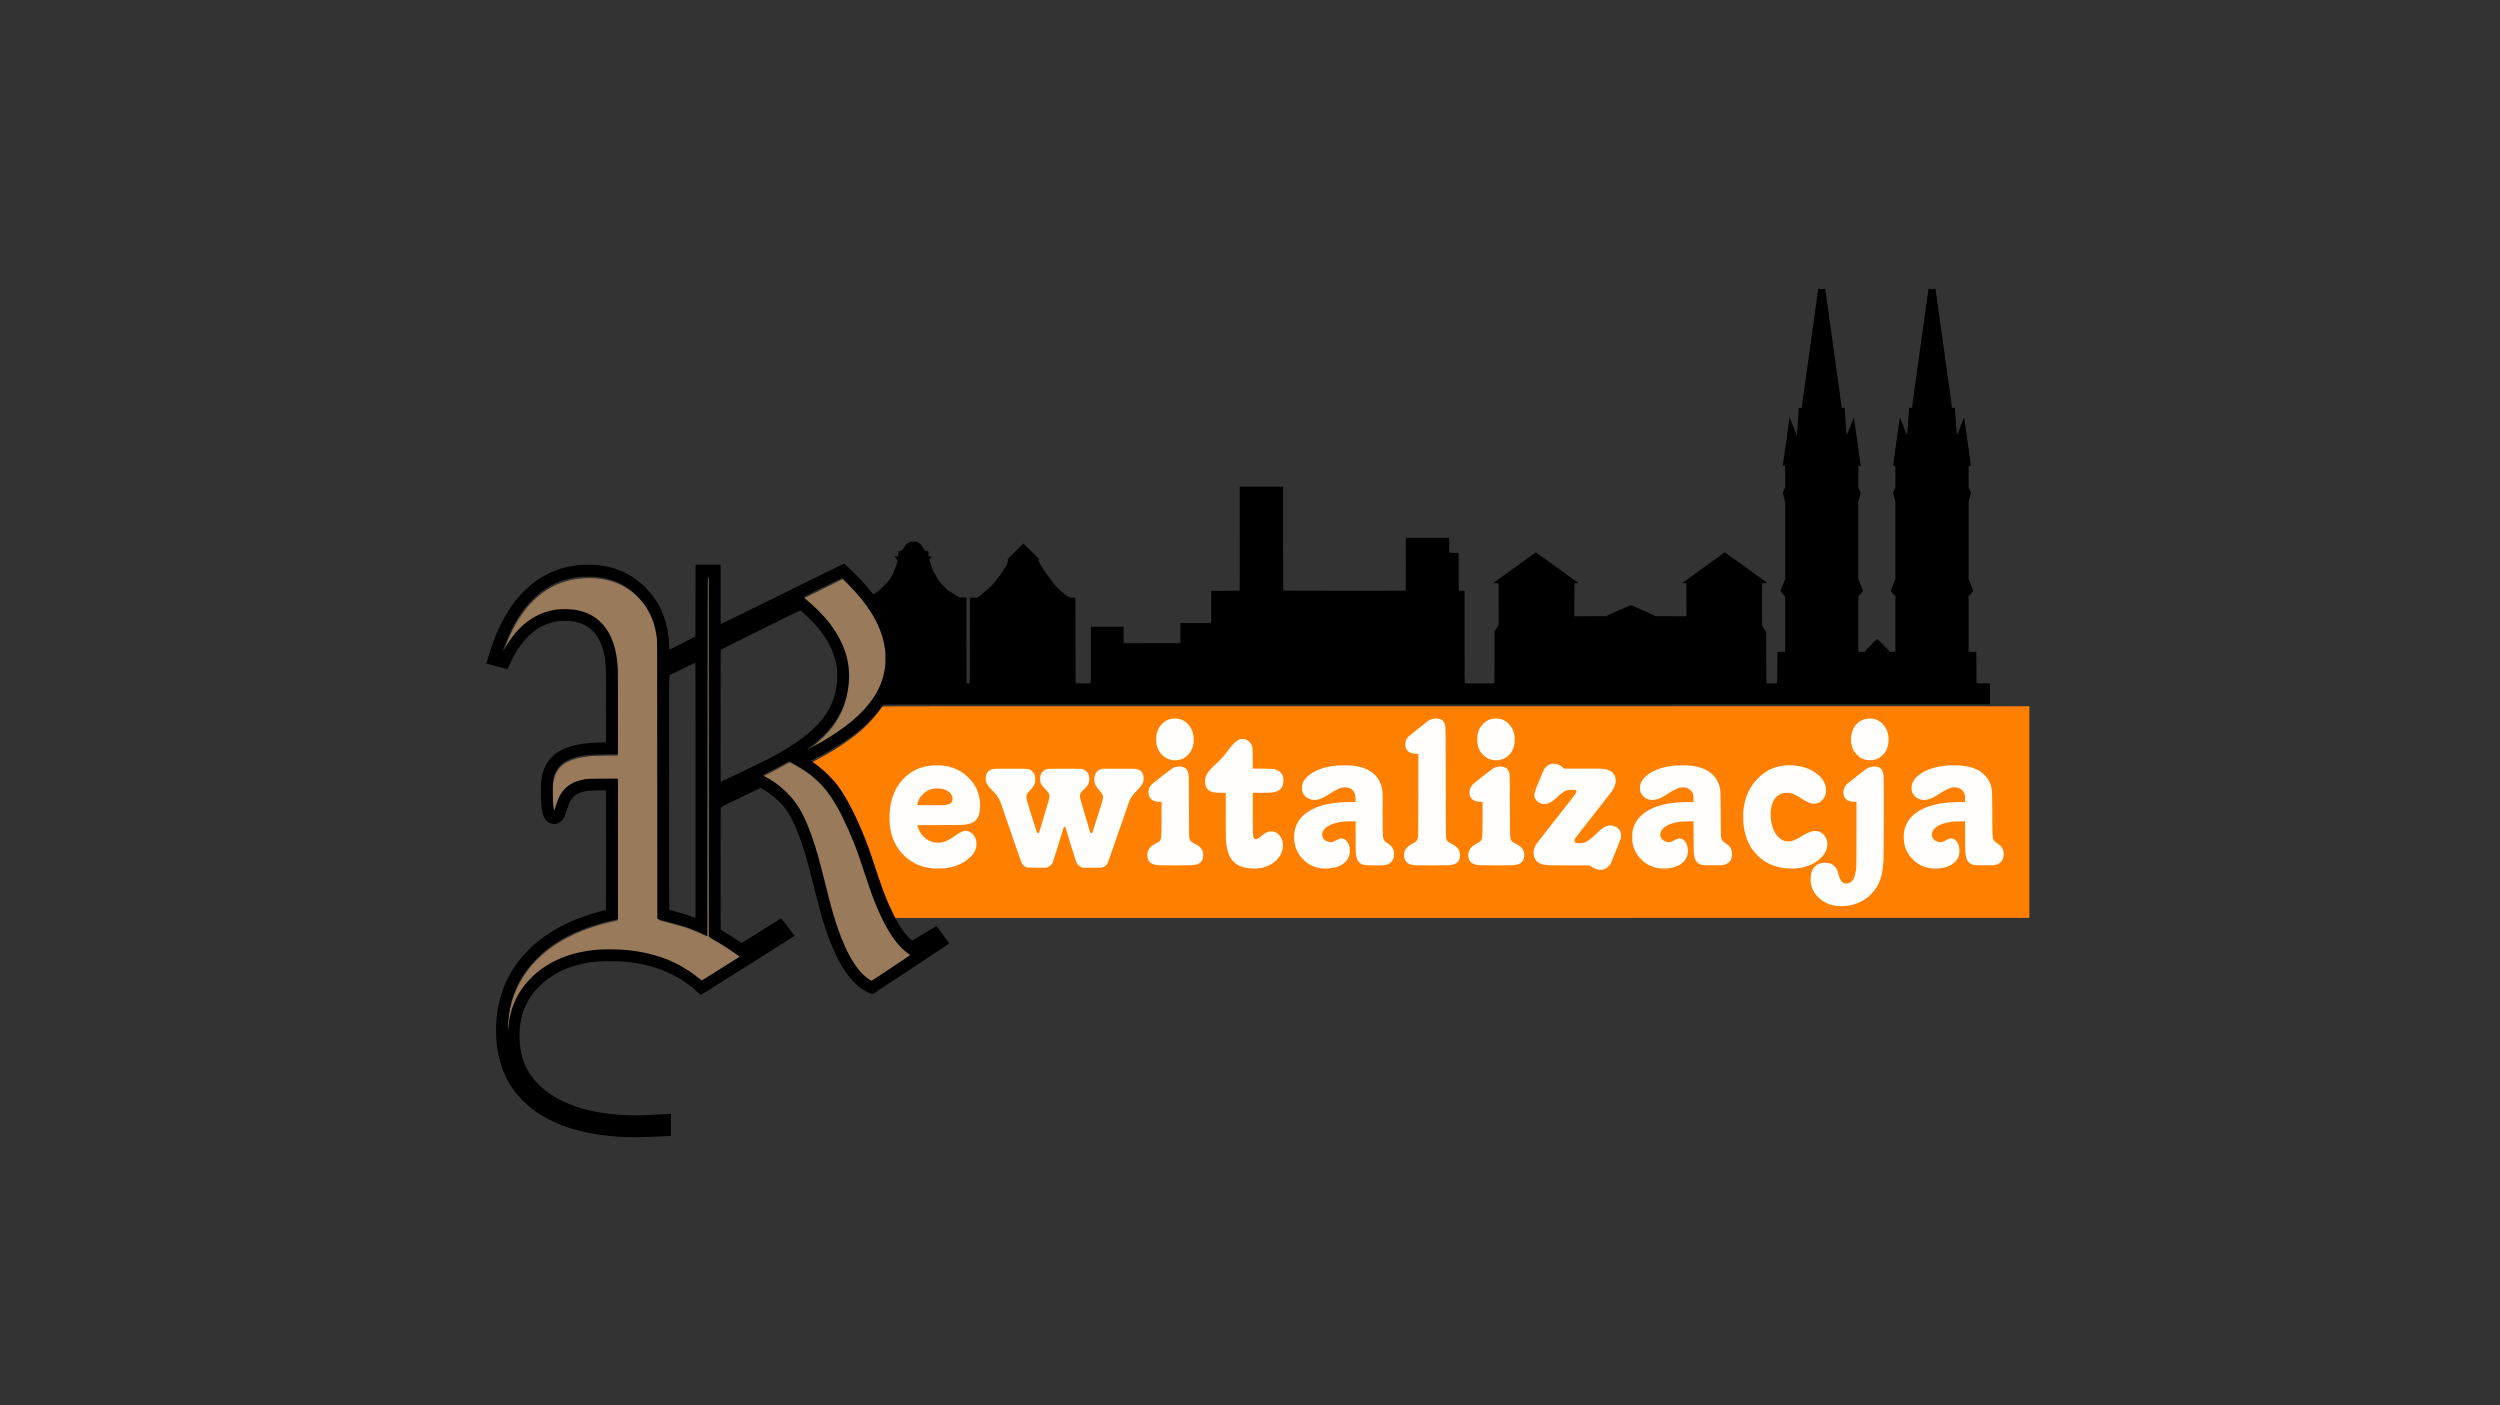 <?xml version="1.0" encoding="UTF-8" standalone="no"?>
<!-- Generator: Adobe Illustrator 16.0.0, SVG Export Plug-In . SVG Version: 6.00 Build 0)  -->

<svg
   version="1.1"
   id="Layer_1"
   x="0px"
   y="0px"
   width="370px"
   height="208px"
   viewBox="0 0 370 208"
   enable-background="new 0 0 370 208"
   xml:space="preserve"
   sodipodi:docname="rewitalizacja.svg"
   inkscape:version="1.2.2 (732a01da63, 2022-12-09)"
   xmlns:inkscape="http://www.inkscape.org/namespaces/inkscape"
   xmlns:sodipodi="http://sodipodi.sourceforge.net/DTD/sodipodi-0.dtd"
   xmlns="http://www.w3.org/2000/svg"
   xmlns:svg="http://www.w3.org/2000/svg"><rect x="0" y="0" width="370" height="208" fill="#333333" stroke="none"/><defs
   id="defs611"><clipPath
     clipPathUnits="userSpaceOnUse"
     id="clipPath867"><path
       d="M 0,2000 H 3000 V 0 H 0 Z"
       id="path865" /></clipPath><clipPath
     clipPathUnits="userSpaceOnUse"
     id="clipPath16"><path
       d="m 0,595.276 841.89,0 L 841.89,0 0,0 0,595.276 Z"
       id="path18"
       inkscape:connector-curvature="0" /></clipPath><defs
     id="SvgjsDefs3655" /><style
     id="style399">.cls-1{fill:none;}.cls-2{clip-path:url(#clip-path);}.cls-3,.cls-5{fill:#fff;}.cls-4{fill:#ffcc03;}.cls-5{fill-rule:evenodd;}</style><clipPath
     id="clip-path"
     transform="translate(-51.47 -4.74)"><rect
       class="cls-1"
       width="768.88"
       height="231.64"
       id="rect401" /></clipPath></defs><sodipodi:namedview
   id="namedview609"
   pagecolor="#ffffff"
   bordercolor="#000000"
   borderopacity="0.25"
   inkscape:showpageshadow="2"
   inkscape:pageopacity="0.0"
   inkscape:pagecheckerboard="0"
   inkscape:deskcolor="#d1d1d1"
   showgrid="false"
   showguides="true"
   inkscape:zoom="2.3678521"
   inkscape:cx="189.201"
   inkscape:cy="174.41968"
   inkscape:window-width="2560"
   inkscape:window-height="1369"
   inkscape:window-x="1912"
   inkscape:window-y="-8"
   inkscape:window-maximized="1"
   inkscape:current-layer="Layer_1"><sodipodi:guide
     position="370,260.559"
     orientation="1,0"
     id="guide783"
     inkscape:locked="false" /><sodipodi:guide
     position="-4.181,0"
     orientation="0,1"
     id="guide785"
     inkscape:locked="false"
     inkscape:label=""
     inkscape:color="rgb(0,134,229)" /><sodipodi:guide
     position="185,258.767"
     orientation="-1,0"
     id="guide787"
     inkscape:locked="false"
     inkscape:label=""
     inkscape:color="rgb(0,134,229)" /><sodipodi:guide
     position="50.468,104"
     orientation="0,1"
     id="guide789"
     inkscape:locked="false"
     inkscape:label=""
     inkscape:color="rgb(0,134,229)" /><sodipodi:guide
     position="-32.55,208"
     orientation="0,1"
     id="guide791"
     inkscape:locked="false"
     inkscape:label=""
     inkscape:color="rgb(0,134,229)" /><sodipodi:guide
     position="0,233.383"
     orientation="-1,0"
     id="guide793"
     inkscape:locked="false"
     inkscape:label=""
     inkscape:color="rgb(0,134,229)" /><inkscape:page
     x="0"
     y="0"
     width="370"
     height="208"
     id="page1003" /><inkscape:page
     x="380"
     y="0"
     width="4000"
     height="2666.667"
     id="page1005" /></sodipodi:namedview>

<g
   transform="matrix(0.172,0,0,0.172,171.545,282.575)"
   id="g2064"><path
     sodipodi:nodetypes="ccccccccsccscccccc"
     style="fill:#ff8000;fill-opacity:1;stroke-width:0.169"
     d="m -228.586,-853.382 c -0.418,-0.638 -3.196,-6.466 -4.499,-9.439 -3.595,-8.2 -6.126,-15.16 -12.409,-34.121 -2.746,-8.287 -5.554,-16.424 -6.514,-18.881 -8.701,-22.252 -17.722,-39.918 -25.506,-49.953 -5.341,-6.886 -12.623,-13.751 -20.299,-19.135 -0.996,-0.699 -1.812,-1.323 -1.815,-1.388 -0.002,-0.065 0.967,-0.628 2.155,-1.252 13.966,-7.34 24.04,-13.542 33.486,-20.615 10.335,-7.739 17.917,-15.751 24.149,-24.361 0.838,-1.158 1.633,-2.238 1.766,-2.401 0.231,-0.282 24.926,-0.294 494.105,-0.254 l 492.804,0.042 v 91.292 90.763 l -488.057,0.042 -489.115,0.042 z"
     id="path2007"
     inkscape:connector-curvature="0" /><path
     sodipodi:nodetypes="sccscccccccsccsccccccccccccccccccccccsccccccssccccccccccccccccccccccccccccccccscccsccccsccccccscccccccccccccccccccscccccccccccccccccccccccccccccccccccccccccccccccccccscccccccccsccccccccccccscccccccccsccscscccccscccccccccccccccsccccccccsscccccccccccccccccscsscccccccscccccccccccsccccccccccccscccccccccccccccccccccscccccccscccccsccaccccccccccccccccccccccccscccccccccccsscccccccccccccccccccccccscccccccscccccccccscccccccsccccccccccscccccccscccccscccsccccccccccccsccccccccccccccccccccsscccccc"
     inkscape:connector-curvature="0"
     id="path2009"
     d="m 13.676,-1024.701 c -1.299,0 -3.968,0.427 -5.08,0.813 -4.798,1.665 -8.613,5.697 -10.206,10.784 -0.665,2.123 -0.879,3.693 -0.879,6.435 0,1.397 0.103,3.112 0.228,3.81 1.042,5.813 4.508,10.535 9.388,12.787 2.959,1.365 6.692,1.729 10.248,0.998 2.889,-0.594 5.388,-2.034 7.646,-4.408 3.196,-3.36 4.746,-7.559 4.765,-12.913 0.016,-4.497 -1.007,-8.053 -3.293,-11.449 -1.632,-2.424 -4.606,-4.82 -7.245,-5.838 -1.422,-0.548 -3.993,-1.018 -5.572,-1.018 z m 597.92,0.014 c -0.767,0 -1.531,0.077 -2.544,0.233 -5.085,0.774 -9.237,3.876 -11.685,8.728 -2.475,4.904 -2.676,11.781 -0.498,17.012 1.421,3.414 4.597,6.852 7.865,8.515 1,0.509 3.388,1.208 4.741,1.388 1.506,0.201 4.145,0.082 5.816,-0.262 v 0 c 2.888,-0.594 5.386,-2.033 7.646,-4.407 2.172,-2.282 3.522,-4.819 4.253,-7.992 0.49,-2.127 0.613,-6.504 0.246,-8.735 -0.644,-3.925 -2.292,-7.202 -4.998,-9.939 -2.367,-2.394 -5.128,-3.832 -8.273,-4.306 -1.031,-0.155 -1.802,-0.233 -2.57,-0.233 z m -372.882,0.018 c -2.536,-0.038 -5.335,0.731 -7.515,2.289 -2.161,1.544 -15.538,12.28 -16.542,13.276 -3.549,3.521 -3.824,9.518 -0.572,12.491 1.749,1.599 3.465,2.189 6.817,2.344 l 2.249,0.104 -0.056,35.153 c -0.043,26.95 -0.105,35.45 -0.266,36.424 -0.264,1.595 -1.035,3.215 -1.855,3.894 -0.345,0.286 -1.466,0.948 -2.49,1.471 -5.159,2.636 -7.315,5.227 -7.636,9.175 -0.373,4.602 1.724,7.939 5.689,9.051 0.887,0.249 2.855,0.559 4.318,0.68 1.855,0.153 26.948,0.094 28.677,-0.068 v -5e-4 c 6.624,-0.621 9.396,-3.163 9.403,-8.624 0.006,-4.294 -2.145,-7.363 -6.604,-9.423 -2.835,-1.31 -4.083,-2.207 -4.678,-3.362 -0.94,-1.825 -0.871,1.675 -0.98,-49.615 -0.09,-42.399 -0.128,-47.378 -0.371,-48.55 -0.514,-2.475 -0.972,-3.503 -2.098,-4.707 -1.221,-1.305 -3.253,-1.968 -5.491,-2.002 z m 50.977,0.011 c -2.388,0.034 -4.775,0.556 -6.691,1.521 -3.232,1.628 -6.07,4.61 -7.659,8.05 -1.301,2.815 -1.926,6.944 -1.578,10.418 0.486,4.848 1.937,8.129 4.984,11.268 2.646,2.725 5.364,4.104 9.011,4.572 1.663,0.213 2.504,0.217 4.137,0.017 v 5e-4 c 4.704,-0.575 8.204,-2.694 11.039,-6.683 2.864,-4.03 3.872,-10.676 2.478,-16.34 -1.483,-6.028 -6.083,-10.957 -11.522,-12.348 -1.332,-0.341 -2.765,-0.496 -4.198,-0.476 z m -217.653,17.601 c -1.264,-0.027 -2.561,0.253 -3.813,0.883 -2.535,1.277 -4.6,3.348 -8.453,8.479 -4.737,6.308 -6.388,8.128 -11.89,13.11 -6.226,5.637 -8.782,10.152 -8.395,14.831 0.319,3.859 1.888,6.455 4.712,7.796 2.033,0.965 3.036,1.111 8.382,1.214 l 4.784,0.093 0.002,19.579 c 0.002,12 0.069,20.365 0.176,21.61 0.501,5.831 1.459,9.791 3.236,13.369 1.092,2.198 1.998,3.446 3.645,5.019 3.862,3.688 9.444,5.501 17.104,5.555 1.46,0.01 3.438,-0.095 4.572,-0.243 l 5.2e-4,-6e-4 c 5.786,-0.757 10.654,-3.026 14.652,-6.83 3.47,-3.301 5.243,-6.789 5.725,-11.261 0.468,-4.345 -0.705,-8.077 -3.389,-10.788 -2.956,-2.986 -7.175,-3.694 -10.885,-1.826 -1.399,0.705 -2.043,1.162 -4.358,3.093 -2.478,2.067 -3.647,2.715 -4.688,2.598 -0.977,-0.11 -1.669,-0.761 -2.014,-1.895 -0.461,-1.512 -0.567,-5.616 -0.573,-21.978 l -0.006,-16.044 h 6.985 c 9.528,0 11.74,-0.237 14.487,-1.549 3.357,-1.602 4.968,-4.536 4.957,-9.024 -0.005,-1.957 -0.427,-3.883 -1.137,-5.188 -0.77,-1.415 -2.314,-2.801 -4.041,-3.63 -2.731,-1.311 -2.774,-1.315 -12.573,-1.392 l -8.679,-0.068 v -8.465 c 0,-7.131 -0.042,-8.656 -0.27,-9.683 -0.985,-4.437 -4.464,-7.282 -8.254,-7.363 z m 267.539,21.32 c -4.079,-0.035 -6.824,1.905 -9.034,6.33 -0.279,0.559 -1.932,4.503 -3.673,8.766 -3.944,9.655 -4.338,11.075 -3.758,13.54 1.039,4.414 6.791,7.278 11.397,5.676 2.514,-0.875 4.815,-2.459 8.1,-5.578 3.528,-3.349 5.844,-5.002 8.155,-5.817 1.052,-0.371 1.423,-0.408 4.169,-0.411 3.603,0 4.183,0.179 4.182,1.323 0,0.402 -0.92,2.294 -1.476,3.037 -0.259,0.346 -7.401,9.469 -15.872,20.273 -18.811,23.993 -17.031,21.65 -18.14,23.877 -1.337,2.685 -1.675,4.674 -1.25,7.366 0.728,4.612 3.688,7.481 8.798,8.527 2.631,0.539 5.329,0.613 22.25,0.615 h 16.917 l 1.287,0.824 c 2.645,1.694 4.89,2.627 6.913,2.871 1.212,0.146 1.707,0.123 3.349,-0.161 v 0 c 2.696,-0.465 5.495,-2.714 6.952,-5.584 0.629,-1.24 8.134,-20.132 8.351,-21.02 1.553,-6.371 -2.383,-11.287 -9.049,-11.302 -1.569,0 -2.696,0.288 -4.391,1.136 -2.369,1.186 -4.067,2.545 -8.305,6.649 -4.318,4.181 -7.461,6.426 -10.056,7.183 -1.267,0.37 -6.541,0.379 -7.025,0.011 -1.063,-0.804 -1.239,-2.198 -0.463,-3.673 0.265,-0.504 7.002,-9.189 14.972,-19.302 16.157,-20.5 16.194,-20.55 17.578,-22.89 2.392,-4.046 2.985,-7.024 2.091,-10.493 -1.061,-4.115 -4.686,-6.665 -10.485,-7.376 -1.012,-0.124 -6.909,-0.187 -17.559,-0.187 h -16.034 l -0.984,-0.87 c -2.394,-2.118 -4.569,-3.136 -7.073,-3.31 -0.284,-0.02 -0.562,-0.031 -0.834,-0.033 z m 202.003,1.343 c -10.421,0.129 -19.225,3.932 -26.509,11.446 -6.916,7.134 -10.754,15.341 -12.138,25.949 -0.463,3.547 -0.419,11.019 0.085,14.749 1.413,10.45 5.018,18.361 11.37,24.96 6.492,6.743 14.77,10.549 25.237,11.601 2.37,0.238 7.367,0.205 9.782,-0.065 7.445,-0.832 13.929,-3.531 18.996,-7.908 4.447,-3.842 6.614,-8.106 6.608,-13.004 -0.002,-2.003 -0.367,-3.548 -1.269,-5.375 -2.115,-4.285 -6.694,-6.511 -11.435,-5.558 -2.626,0.527 -4.883,1.559 -9.475,4.33 -3.757,2.267 -6.092,3.393 -8.466,4.082 -1.392,0.404 -4.167,0.432 -5.649,0.056 -5.621,-1.425 -10.202,-7.534 -11.779,-15.705 -1.266,-6.56 -0.743,-13.747 1.321,-18.152 1.716,-3.662 4.074,-5.834 7.649,-7.046 1.403,-0.476 1.881,-0.552 3.894,-0.622 1.944,-0.067 2.508,-0.025 3.692,0.274 2.547,0.644 5.589,2.182 9.863,4.986 3.36,2.204 7.146,3.856 9.382,4.093 1.48,0.157 3.615,-0.268 5.16,-1.027 1.694,-0.832 3.732,-2.851 4.632,-4.587 0.993,-1.917 1.344,-3.485 1.337,-5.977 -0.013,-4.707 -1.735,-8.48 -5.566,-12.196 -5.447,-5.283 -12.888,-8.35 -22.157,-9.134 -1.555,-0.132 -3.077,-0.188 -4.566,-0.17 z m -731.984,0.031 c -4.395,-0.059 -8.904,0.474 -12.969,1.588 -11.199,3.069 -20.37,11.546 -25.027,23.134 -4.075,10.14 -4.753,24.282 -1.682,35.103 3.992,14.065 15.318,24.828 29.382,27.92 1.671,0.367 4.101,0.735 6.689,1.011 0.373,0.04 2.582,0.048 4.91,0.018 3.211,-0.041 4.786,-0.138 6.519,-0.404 v -6e-4 c 6.286,-0.964 11.16,-2.79 15.917,-5.966 2.344,-1.565 5.477,-4.448 6.69,-6.156 2.784,-3.922 3.558,-8.452 2.186,-12.797 -1.3,-4.115 -5.085,-7.1 -9.004,-7.1 -1.742,0 -4.865,1.483 -8.423,4.001 -5.091,3.603 -7.11,4.726 -9.996,5.563 -4.209,1.22 -8.668,0.86 -12.539,-1.012 -3.593,-1.737 -6.658,-4.763 -8.492,-8.383 -0.552,-1.09 -1.483,-3.756 -1.595,-4.572 l -0.058,-0.423 19.727,-0.093 c 17.766,-0.084 19.904,-0.123 21.505,-0.392 2.868,-0.481 4.379,-0.919 6.19,-1.797 1.412,-0.684 1.889,-1.022 2.794,-1.982 2.368,-2.51 3.429,-5.818 3.661,-11.4 0.342,-8.229 -2.169,-15.985 -7.181,-22.182 -1.234,-1.526 -4.814,-5.046 -6.227,-6.122 -3.854,-2.936 -8.422,-5.132 -13.195,-6.342 -3.017,-0.765 -6.366,-1.169 -9.784,-1.214 z m 874.465,0.057 c -2.761,3e-4 -5.577,0.073 -7.022,0.218 -9.028,0.916 -16.052,3.167 -21.731,6.963 -5.279,3.529 -7.842,7.559 -7.864,12.367 -0.013,2.926 0.832,5.019 2.84,7.03 3.486,3.491 8.727,4.111 14.347,1.697 1.88,-0.808 4.143,-2.091 7.305,-4.141 7.094,-4.601 10.763,-5.846 14.755,-5.008 3.38,0.71 5.752,2.959 6.599,6.258 0.177,0.691 0.259,1.826 0.259,3.598 v 2.589 h -4.643 c -17.602,0 -30.525,3.455 -39.086,10.449 -1.51,1.234 -3.676,3.536 -4.729,5.028 -0.986,1.397 -2.468,4.279 -3.006,5.848 -1.038,3.029 -1.45,6.112 -1.322,9.893 0.248,7.387 2.659,12.98 7.822,18.154 4.358,4.367 9.088,6.744 15.162,7.617 2.348,0.338 7.643,0.216 10.16,-0.234 h 5e-4 c 4.522,-0.808 8.371,-2.635 10.919,-5.183 2.689,-2.689 3.893,-5.744 3.875,-9.831 -0.016,-3.549 -0.973,-6.319 -2.904,-8.405 -1.322,-1.428 -2.419,-1.919 -4.296,-1.922 h -1.467 l -2.767,1.382 c -3.475,1.736 -3.751,1.822 -5.471,1.7 -2.359,-0.167 -4.434,-1.225 -5.714,-2.916 -0.92,-1.214 -1.204,-2.2 -1.116,-3.869 0.124,-2.355 1.267,-4.304 3.524,-6.009 3.053,-2.307 7.005,-3.737 12.774,-4.622 1.669,-0.256 3.448,-0.363 7.25,-0.435 l 5.037,-0.094 v 11.495 c 0,15.727 0.226,18.613 1.69,21.696 0.811,1.708 1.778,2.696 3.444,3.516 2.285,1.125 2.81,1.178 11.63,1.182 6.973,0 8.021,-0.031 9.161,-0.299 1.928,-0.453 3.57,-1.309 4.698,-2.449 1.539,-1.556 2.335,-3.365 2.518,-5.77 v -2.178 c -0.26,-3.472 -1.881,-5.904 -5.427,-8.236 -2.073,-1.363 -2.849,-2.129 -3.362,-3.314 -0.883,-2.042 -0.862,-1.565 -0.987,-22.369 -0.126,-21.108 -0.08,-20.129 -1.113,-23.792 -0.503,-1.784 -1.925,-4.841 -2.964,-6.373 -1.019,-1.503 -3.618,-4.136 -5.223,-5.292 -4.258,-3.066 -9.501,-4.845 -16.86,-5.721 -1.226,-0.146 -3.933,-0.218 -6.694,-0.218 z m -233.928,0 c -5.249,0.011 -7.882,0.213 -12.06,0.927 -9.95,1.7 -18.477,6.201 -22.217,11.73 -1.372,2.028 -2.08,4.361 -2.091,6.89 -0.013,2.935 0.835,5.039 2.834,7.028 3.389,3.373 8.409,4.078 13.78,1.936 1.896,-0.756 4.177,-2.011 7.063,-3.885 6.901,-4.483 10.391,-5.914 13.877,-5.694 2.73,0.172 4.74,1.03 6.256,2.667 1.733,1.871 2.289,3.683 2.292,7.473 l 0.003,2.497 h -4.752 c -15.292,0 -26.773,2.559 -35.386,7.887 -5.598,3.462 -9.602,8.25 -11.406,13.636 -0.954,2.848 -1.186,4.513 -1.19,8.534 -0.004,4 0.155,5.305 1.011,8.297 0.565,1.976 2.146,5.256 3.488,7.238 1.396,2.06 4.969,5.64 7.002,7.014 3.465,2.342 7.203,3.776 11.43,4.384 2.347,0.338 7.643,0.216 10.16,-0.234 9.995,-1.786 15.586,-8.054 14.719,-16.502 -0.514,-5.006 -3.161,-8.545 -6.635,-8.869 -1.446,-0.135 -2.635,0.221 -4.866,1.456 -2.677,1.482 -3.6,1.771 -5.294,1.661 -2.362,-0.154 -4.458,-1.219 -5.749,-2.923 -0.92,-1.214 -1.205,-2.201 -1.117,-3.869 0.207,-3.926 3.498,-7.049 9.566,-9.077 4.197,-1.403 7.443,-1.865 13.97,-1.989 l 5.026,-0.095 0.072,13.443 c 0.048,9.018 0.137,13.889 0.27,14.797 0.699,4.777 2.055,7.169 4.804,8.474 2.361,1.121 2.844,1.17 11.641,1.174 7.027,0 8.015,-0.029 9.187,-0.304 4.655,-1.092 7.233,-4.422 7.233,-9.344 0,-1.841 -0.362,-3.408 -1.119,-4.849 -0.888,-1.69 -1.999,-2.827 -4.196,-4.297 -2.306,-1.542 -2.841,-2.05 -3.394,-3.218 -1.031,-2.179 -0.985,-1.256 -1.113,-22.434 -0.126,-20.968 -0.083,-20.021 -1.078,-23.792 -0.56,-2.121 -2.111,-5.327 -3.444,-7.119 -3.262,-4.385 -8.325,-7.552 -14.692,-9.19 -4.45,-1.145 -7.576,-1.473 -13.885,-1.46 z m -290.576,0 c -4.954,0 -6.881,0.118 -10.753,0.68 -9,1.306 -16.583,4.549 -21.312,9.117 -3.177,3.069 -4.596,6.058 -4.596,9.682 0,3.092 0.782,5.076 2.793,7.087 2.082,2.082 4.738,3.14 7.94,3.163 3.598,0.026 7.431,-1.497 13.2,-5.243 3.522,-2.288 4.383,-2.789 6.587,-3.834 2.998,-1.422 4.073,-1.702 6.481,-1.687 1.696,0.01 2.245,0.083 3.319,0.44 1.646,0.546 3.056,1.485 3.873,2.579 1.471,1.971 1.852,3.295 1.988,6.917 l 0.1,2.667 h -4.809 c -16.13,0.01 -27.933,2.781 -36.593,8.603 -6.941,4.667 -10.584,10.605 -11.47,18.694 -0.245,2.235 -0.227,3.718 0.077,6.314 0.744,6.36 3.118,11.275 7.607,15.753 4.449,4.438 9.431,6.881 15.673,7.684 1.826,0.235 5.893,0.201 8.065,-0.068 v -5e-4 c 5.483,-0.679 9.494,-2.435 12.583,-5.509 1.711,-1.703 2.663,-3.276 3.328,-5.499 0.394,-1.318 0.458,-1.844 0.473,-3.894 0.03,-3.92 -0.817,-6.517 -2.825,-8.663 -1.426,-1.524 -2.477,-2.005 -4.386,-2.005 h -1.473 l -2.76,1.385 c -3.4,1.707 -3.742,1.816 -5.37,1.703 -3.952,-0.275 -6.94,-2.996 -6.953,-6.333 -0.023,-5.96 7.469,-10.403 19.215,-11.397 1.118,-0.095 3.727,-0.173 5.8,-0.174 h 3.767 v 13.115 c 0,13.982 0.065,15.363 0.857,18.211 0.958,3.446 3.09,5.448 6.609,6.204 1.648,0.354 13.848,0.533 16.616,0.243 3.117,-0.326 5.09,-1.204 6.723,-2.991 1.526,-1.67 2.262,-3.785 2.263,-6.503 0,-4.045 -1.609,-6.834 -5.35,-9.268 -2.233,-1.453 -2.864,-2.057 -3.402,-3.258 -1.012,-2.256 -0.978,-1.558 -1.109,-22.78 0,0 0.352,-12.985 -0.221,-19.44 -0.059,-0.667 -0.331,-1.98 -0.331,-1.98 -1.077,-4.868 -2.898,-8.349 -5.98,-11.431 -3.554,-3.554 -8.588,-6.075 -14.535,-7.279 -3.987,-0.807 -6.237,-1 -11.706,-1.004 z m 134.108,0.955 c -2.415,0 -4.721,0.727 -6.875,2.184 -2.84,1.921 -15.611,11.939 -16.771,13.155 -1.187,1.245 -2.327,3.07 -2.573,4.118 -1.053,4.49 0.365,8.304 3.669,9.864 1.425,0.673 2.775,0.958 5.07,1.07 l 2.159,0.105 -0.002,13.818 c -0.002,14.227 -0.068,15.952 -0.688,18.027 -0.487,1.627 -1.34,2.434 -3.963,3.749 -3.633,1.822 -5.47,3.446 -6.7,5.926 -1.623,3.272 -1.129,7.748 1.131,10.249 1.222,1.353 3.965,2.381 7.175,2.69 2.112,0.203 27.165,0.216 29.378,0.015 v 5e-4 c 3.587,-0.326 5.714,-1.073 7.285,-2.558 2.962,-2.801 3.092,-8.59 0.272,-12.133 -1.069,-1.343 -2.374,-2.275 -5.295,-3.782 -2.774,-1.431 -3.506,-1.987 -4.065,-3.083 -0.909,-1.782 -0.876,-0.801 -0.996,-29.329 -0.074,-17.539 -0.172,-26.704 -0.291,-27.272 -0.909,-4.331 -2.639,-6.189 -6.231,-6.693 -0.568,-0.08 -1.131,-0.12 -1.688,-0.121 z m 321.719,5e-4 c -2.46,0.01 -4.898,0.773 -7.009,2.22 -2.098,1.438 -15.626,12.012 -16.493,12.892 -1.849,1.877 -2.648,3.463 -2.992,5.93 -0.361,2.595 0.309,5.06 1.819,6.691 1.617,1.746 3.657,2.498 7.209,2.658 l 2.159,0.097 v 26.688 c 0,16.499 -0.067,27.593 -0.174,29.058 -0.337,4.624 -1.26,8.685 -2.454,10.803 -0.716,1.271 -1.962,2.436 -3.251,3.041 -0.98,0.46 -1.383,0.548 -2.762,0.604 -1.395,0.057 -1.721,0.015 -2.405,-0.306 -0.435,-0.204 -1.088,-0.694 -1.451,-1.087 -1.303,-1.414 -1.944,-2.864 -3.09,-6.992 -0.907,-3.266 -1.622,-4.716 -3.087,-6.259 -1.289,-1.357 -2.977,-2.353 -4.863,-2.87 -1.639,-0.449 -5.375,-0.407 -7.197,0.081 -4.526,1.212 -7.239,4.236 -8.3,9.251 -0.392,1.853 -0.517,5.577 -0.257,7.644 1.047,8.317 7.593,15.684 16.542,18.615 1.538,0.504 4.183,1.071 6.154,1.319 0.326,0.041 2.269,0.052 4.318,0.025 2.878,-0.038 4.186,-0.132 5.756,-0.41 10.118,-1.795 18.629,-7.423 23.777,-15.724 3.671,-5.919 5.149,-11.549 5.967,-22.73 0.279,-3.818 0.41,-70.166 0.144,-72.779 -0.553,-5.426 -2.35,-7.783 -6.359,-8.345 -0.566,-0.079 -1.135,-0.118 -1.703,-0.116 z m -598.143,0.01 c -0.207,0 -0.408,0.016 -0.601,0.035 -3.726,0.357 -4.33,0.704 -13.547,7.796 -7.568,5.822 -9.786,7.73 -10.774,9.263 -2.216,3.438 -1.802,8.621 0.881,11.033 1.66,1.492 3.526,2.111 6.813,2.259 l 2.169,0.097 -0.068,14.749 c -0.075,16.139 -0.081,16.236 -1.08,18.072 -0.606,1.113 -1.111,1.52 -3.175,2.553 -3.389,1.697 -5.25,3.16 -6.54,5.14 -1.309,2.008 -1.762,4.534 -1.287,7.165 0.76,4.204 3.491,6.243 9.084,6.781 2.176,0.209 27.181,0.216 29.376,0.01 v 0 c 2.489,-0.236 3.991,-0.588 5.431,-1.27 2.24,-1.063 3.6,-3.064 3.984,-5.865 0.441,-3.21 -0.464,-6.129 -2.56,-8.257 -1.217,-1.236 -2.073,-1.797 -5.032,-3.298 -2.971,-1.507 -3.532,-2.099 -4.229,-4.453 -0.266,-0.898 -0.298,-3.155 -0.394,-27.479 -0.109,-27.786 -0.095,-27.246 -0.805,-29.551 -0.552,-1.79 -1.858,-3.334 -3.43,-4.051 -1.035,-0.472 -2.766,-0.761 -4.216,-0.727 z m -145.042,1.901 c -15.584,0 -15.119,-0.03 -17.47,1.128 -2.697,1.328 -4.157,4.393 -3.899,8.186 0.206,3.028 1.502,5.191 5.49,9.168 1.481,1.477 3.158,3.31 3.726,4.073 1.322,1.776 2.73,4.292 3.488,6.232 0.327,0.838 4.455,12.763 9.173,26.501 4.718,13.737 8.814,25.42 9.103,25.962 0.985,1.849 3.002,3.482 4.736,3.835 0.398,0.081 4.306,0.135 8.683,0.119 l 7.959,-0.028 1.324,-0.633 c 1.54,-0.736 3.222,-2.243 3.876,-3.476 0.339,-0.639 8.108,-25.62 9.191,-29.553 0.256,-0.932 0.735,-1.644 1.103,-1.644 0.336,0 0.831,0.673 1.021,1.387 0.822,3.095 8.758,28.72 9.145,29.527 0.686,1.432 2.297,2.944 4.004,3.759 l 1.324,0.633 7.696,0.052 c 5.118,0.034 8.071,-0.011 8.816,-0.137 2.046,-0.345 3.947,-1.798 5.044,-3.857 0.304,-0.57 4.48,-12.451 9.281,-26.402 4.801,-13.952 9.004,-26.014 9.339,-26.806 1.488,-3.51 3.191,-5.88 6.815,-9.483 3.481,-3.46 4.687,-5.192 5.349,-7.677 0.53,-1.99 0.113,-5.487 -0.85,-7.13 -0.592,-1.01 -1.995,-2.254 -3.089,-2.737 -2.311,-1.022 -1.871,-0.997 -17.414,-0.997 h -14.224 l -1.095,0.395 c -1.547,0.558 -2.375,1.084 -3.381,2.148 -1.627,1.72 -2.293,3.925 -2.172,7.193 0.081,2.186 0.507,3.695 1.513,5.364 0.536,0.889 0.979,1.44 3.41,4.251 1.332,1.54 2.138,2.858 2.426,3.966 0.267,1.029 0.108,2.452 -0.545,4.877 -0.333,1.236 -7.081,22.613 -8.258,26.162 -0.135,0.408 -0.404,0.778 -0.675,0.931 -0.401,0.226 -0.501,0.226 -0.901,0 -0.263,-0.149 -0.548,-0.535 -0.687,-0.931 -0.464,-1.324 -7.712,-25.94 -8.194,-27.831 -1.048,-4.109 -0.426,-5.84 3.269,-9.097 2.924,-2.578 4.118,-4.735 4.303,-7.776 0.248,-4.079 -1.28,-7.187 -4.267,-8.682 -1.981,-0.991 -1.626,-0.971 -16.834,-0.971 -15.157,0 -14.803,-0.02 -16.872,0.951 -1.455,0.682 -2.605,1.774 -3.318,3.149 -0.809,1.559 -1.049,2.675 -1.05,4.875 -0.002,3.293 0.857,4.986 4.206,8.297 3.789,3.746 4.422,5.44 3.426,9.168 -0.75,2.805 -8.04,27.405 -8.312,28.049 -0.544,1.285 -1.71,1.243 -2.177,-0.077 -0.871,-2.462 -7.974,-24.922 -8.345,-26.386 -0.255,-1.005 -0.487,-2.48 -0.535,-3.394 -0.079,-1.5 -0.053,-1.678 0.364,-2.501 0.5,-0.986 1.68,-2.446 3.728,-4.611 2.132,-2.253 3.109,-4.191 3.48,-6.902 0.192,-1.405 0.055,-3.321 -0.346,-4.83 -0.521,-1.96 -2.107,-3.878 -3.982,-4.817 -1.982,-0.992 -1.618,-0.971 -16.918,-0.971 z m -62.55,17.04 c 2.638,0 4.169,0.27 6.247,1.052 4.226,1.589 6.706,4.843 6.376,8.369 -0.265,2.841 -1.81,4.101 -5.743,4.685 -1.474,0.219 -3.731,0.264 -13.228,0.264 -10.941,0 -11.451,-0.014 -11.451,-0.307 0,-0.631 0.721,-3.028 1.267,-4.208 0.782,-1.693 1.662,-2.974 3.051,-4.442 2.2,-2.325 4.834,-3.966 7.8,-4.86 1.325,-0.399 1.884,-0.467 4.478,-0.535 0.427,-0.011 0.826,-0.017 1.203,-0.018 z"
     style="opacity:0.99;fill:#ffffff;fill-opacity:1;stroke:none;stroke-width:1;stroke-linecap:butt;stroke-linejoin:miter;stroke-miterlimit:4;stroke-dasharray:none;stroke-opacity:1" /><path
     sodipodi:nodetypes="cccccccsssscccccccccscscscccsccccccccccccscccccccccccsccccscccccccccccccccccscccccccccscccccccccccccccccccccccccssscccccccccccccccccccccccccsccccccssscsscccccccccccccccccccccccscscccccccccccccccccccscccccccccccccscscscccscscccscccccccsssccccccccssscccccc"
     inkscape:connector-curvature="0"
     id="path2011"
     d="m -387.39,-1144.922 c -8.8e-4,0 -0.263,0.074 -0.264,0.074 -9e-4,6e-4 -0.103,0.081 -0.131,0.115 -0.055,0.068 -0.07,0.11 -0.082,0.142 -0.025,0.065 -0.029,0.098 -0.035,0.133 -0.013,0.07 -0.021,0.136 -0.027,0.225 -0.014,0.177 -0.025,0.432 -0.037,0.807 -0.023,0.748 -0.041,1.961 -0.059,3.844 -0.035,3.766 -0.063,10.21 -0.084,20.936 -0.041,21.451 -0.059,60.027 -0.078,128.528 -0.02,73.953 -0.034,112.529 -0.079,132.623 -0.022,10.047 -0.053,15.473 -0.096,18.387 -0.021,1.435 -0.044,2.242 -0.07,2.697 -0.273,-0.105 -0.627,-0.248 -1.07,-0.436 -0.944,-0.4 -2.212,-0.962 -3.568,-1.588 -9.742,-4.493 -13.244,-5.703 -27.381,-9.457 -2.839,-0.754 -5.444,-1.458 -7.352,-1.986 -0.954,-0.264 -1.735,-0.485 -2.281,-0.644 -0.245,-0.071 -0.425,-0.125 -0.568,-0.17 -0.009,-0.197 -0.017,-0.486 -0.025,-0.895 -0.017,-0.843 -0.033,-2.151 -0.047,-4.01 -0.028,-3.718 -0.048,-9.644 -0.064,-18.504 -0.032,-17.72 -0.045,-47.177 -0.045,-94.191 -2.4e-4,-39.494 -0.014,-69.138 -0.043,-89.108 -0.015,-9.985 -0.033,-17.551 -0.055,-22.721 -0.011,-2.585 -0.022,-4.571 -0.035,-5.961 -0.013,-1.39 -0.023,-2.139 -0.043,-2.412 -1.14,-15.531 -6.231,-27.806 -15.936,-38.379 -8.246,-8.983 -19.025,-14.86 -31.205,-17.016 -6.952,-1.231 -15.325,-1.353 -22.666,-0.332 -24.865,3.459 -44.417,20.026 -57.3,48.445 -1.093,2.412 -2.401,5.546 -3.412,8.11 -0.506,1.282 -0.938,2.42 -1.232,3.258 -0.147,0.419 -0.26,0.761 -0.334,1.02 -0.037,0.129 -0.063,0.236 -0.08,0.338 -0.006,0.034 -0.007,0.074 -0.01,0.113 -0.505,1.133 -0.766,1.722 -0.85,1.972 -0.011,0.033 -0.022,0.049 -0.033,0.141 -0.003,0.023 -0.006,0.052 -0.002,0.106 0.002,0.027 0.02,0.106 0.02,0.107 1.3e-4,5e-4 0.095,0.177 0.096,0.178 2.4e-4,2e-4 0.258,0.162 0.258,0.162 3.2e-4,1e-4 0.251,0 0.252,0 4e-4,-10e-5 0.132,-0.054 0.133,-0.055 4.8e-4,-3e-4 0.049,-0.034 0.065,-0.047 0.125,-0.103 0.103,-0.111 0.121,-0.138 0.018,-0.028 0.034,-0.055 0.051,-0.084 0.068,-0.118 0.16,-0.293 0.275,-0.517 0.461,-0.897 1.285,-2.566 1.478,-2.901 2.043,-3.538 5.868,-8.991 8.33,-11.881 10.205,-11.979 22.187,-18.692 36.289,-20.355 2.72,-0.321 9.022,-0.367 11.745,-0.088 8.555,0.879 15.393,3.384 21.363,7.809 2.129,1.578 5.904,5.348 7.517,7.508 6.479,8.673 9.946,19.849 10.713,34.688 0.062,1.203 0.113,6.508 0.143,13.705 0.03,7.197 0.043,16.323 0.039,25.299 -0.004,8.976 -0.023,17.804 -0.059,24.402 -0.018,3.299 -0.039,6.041 -0.064,7.965 -0.013,0.962 -0.027,1.719 -0.041,2.237 -0.005,0.187 -0.01,0.305 -0.015,0.426 -0.038,0.004 -0.051,0.006 -0.098,0.01 -0.305,0.025 -0.782,0.047 -1.455,0.062 -1.346,0.032 -3.476,0.046 -6.656,0.047 -13.36,0.004 -19.411,0.51 -26.399,2.221 -6.728,1.646 -11.092,3.805 -14.525,7.232 -3.486,3.48 -5.33,7.447 -6.344,13.569 -0.271,1.636 -0.314,2.932 -0.304,9.057 0.012,7.743 0.208,11.236 0.853,15.049 0.033,0.195 0.073,0.356 0.166,0.521 0.046,0.083 0.095,0.183 0.272,0.275 0.088,0.046 0.224,0.079 0.357,0.053 0.133,-0.026 0.239,-0.101 0.301,-0.168 0.101,-0.107 0.087,-0.124 0.103,-0.157 0.016,-0.033 0.03,-0.062 0.045,-0.098 0.03,-0.071 0.063,-0.158 0.103,-0.266 0.08,-0.214 0.182,-0.506 0.303,-0.859 0.242,-0.707 0.557,-1.658 0.885,-2.686 0.652,-2.045 1.36,-4.161 1.523,-4.576 0.626,-1.586 1.886,-3.962 2.988,-5.629 1.44,-2.178 4.74,-5.493 6.834,-6.871 3.99,-2.627 8.209,-4.091 14.358,-4.965 1.839,-0.261 3.493,-0.297 14.662,-0.299 l 12.115,-0.004 0.043,59.974 c 0.017,24.491 0.016,39.618 -0.01,48.639 -0.013,4.51 -0.032,7.494 -0.059,9.356 -0.014,0.931 -0.029,1.582 -0.046,1.998 -0.006,0.137 -0.012,0.21 -0.018,0.295 -0.021,0.01 -0.029,0.011 -0.053,0.018 -0.2,0.058 -0.487,0.134 -0.832,0.221 -0.691,0.173 -1.62,0.387 -2.615,0.602 -11.683,2.515 -22.783,6.039 -32.35,10.27 -3.327,1.471 -10.041,4.917 -12.924,6.635 -25.129,14.975 -40.615,36.716 -44.509,62.545 -0.222,1.475 -0.438,3.196 -0.596,4.682 -0.155,1.458 -0.257,2.648 -0.249,3.255 l -0.696,7.763 v 0.027 c 3.7e-4,0.018 -6.9e-4,0.035 0.004,0.07 0.002,0.018 0.005,0.038 0.018,0.082 0.006,0.022 0.037,0.093 0.037,0.094 2.2e-4,4e-4 0.164,0.185 0.164,0.185 2.4e-4,10e-5 0.447,0.059 0.447,0.059 2.4e-4,-1e-4 0.219,-0.154 0.219,-0.154 2.7e-4,-4e-4 0.049,-0.068 0.06,-0.091 0.011,-0.021 0.018,-0.036 0.023,-0.049 0.02,-0.051 0.021,-0.067 0.025,-0.086 0.017,-0.074 0.022,-0.126 0.035,-0.216 0.025,-0.181 0.06,-0.46 0.102,-0.817 0.083,-0.713 0.193,-1.733 0.314,-2.821 0.242,-2.175 0.526,-4.659 0.664,-5.428 2.546,-14.222 8.694,-26.128 18.568,-35.977 13.573,-13.539 32.109,-21.76 54.123,-23.973 11.763,-1.182 26.245,-0.671 38.306,1.357 12.11,2.036 22.512,5.35 32.285,10.277 6.913,3.485 14.247,8.299 20.117,13.201 0.656,0.548 1.024,0.852 1.355,1.037 0.166,0.093 0.341,0.163 0.537,0.168 0.196,0 0.372,-0.064 0.49,-0.127 0.103,-0.055 0.166,-0.098 0.36,-0.219 0.194,-0.12 0.465,-0.291 0.808,-0.506 0.686,-0.429 1.654,-1.037 2.832,-1.779 2.356,-1.484 5.555,-3.502 9.029,-5.699 6.947,-4.393 14.02,-8.862 15.715,-9.928 0.854,-0.537 1.624,-1.043 2.184,-1.431 0.28,-0.194 0.507,-0.356 0.672,-0.486 0.083,-0.065 0.148,-0.12 0.209,-0.18 0.031,-0.03 0.06,-0.057 0.099,-0.112 0.02,-0.027 0.043,-0.059 0.069,-0.123 0.013,-0.032 0.026,-0.072 0.033,-0.129 0.004,-0.028 0.004,-0.061 0.002,-0.098 -0.002,-0.036 -0.021,-0.119 -0.022,-0.119 -2.4e-4,-7e-4 -0.036,-0.087 -0.051,-0.111 -0.014,-0.024 -0.025,-0.04 -0.035,-0.053 -0.019,-0.025 -0.031,-0.039 -0.043,-0.051 -0.023,-0.024 -0.041,-0.039 -0.059,-0.055 -0.036,-0.032 -0.076,-0.064 -0.125,-0.102 -0.098,-0.077 -0.232,-0.176 -0.402,-0.301 -0.341,-0.25 -0.826,-0.598 -1.422,-1.02 -1.191,-0.843 -2.825,-1.98 -4.615,-3.211 -5.288,-3.636 -7.742,-5.191 -12.973,-8.215 -1.769,-1.023 -3.402,-1.971 -4.605,-2.676 -0.602,-0.352 -1.097,-0.643 -1.447,-0.852 -0.158,-0.094 -0.275,-0.165 -0.369,-0.223 -0.002,-0.045 -0.004,-0.068 -0.006,-0.129 -0.009,-0.259 -0.019,-0.659 -0.027,-1.211 -0.017,-1.103 -0.033,-2.812 -0.047,-5.246 -0.028,-4.867 -0.049,-12.632 -0.065,-24.25 -0.032,-23.237 -0.043,-61.893 -0.043,-123.623 0,-68.634 -0.008,-107.278 -0.043,-128.766 -0.018,-10.744 -0.042,-17.198 -0.076,-20.969 -0.017,-1.885 -0.036,-3.098 -0.059,-3.847 -0.011,-0.375 -0.023,-0.632 -0.037,-0.809 -0.007,-0.088 -0.013,-0.155 -0.025,-0.225 -0.006,-0.035 -0.012,-0.068 -0.037,-0.133 -0.013,-0.033 -0.027,-0.075 -0.082,-0.143 -0.027,-0.034 -0.13,-0.115 -0.131,-0.115 -8.8e-4,-6e-4 -0.26,-0.073 -0.263,-0.073 z m 114.994,1.06 -16.599,8.164 c -4.481,2.204 -8.56,4.227 -11.524,5.711 -1.482,0.742 -2.683,1.349 -3.519,1.777 -0.418,0.214 -0.745,0.385 -0.971,0.506 -0.113,0.06 -0.199,0.108 -0.266,0.147 -0.033,0.019 -0.061,0.035 -0.091,0.055 -0.015,0.01 -0.029,0.018 -0.055,0.039 -0.013,0.01 -0.029,0.024 -0.055,0.051 -0.013,0.014 -0.049,0.058 -0.049,0.058 -3.5e-4,4e-4 -0.07,0.146 -0.07,0.146 -0.06,0.204 -0.002,0.301 0.024,0.362 0.026,0.061 0.05,0.095 0.072,0.127 0.044,0.064 0.087,0.114 0.139,0.17 0.103,0.112 0.237,0.243 0.403,0.395 0.33,0.303 0.78,0.686 1.283,1.088 7.852,6.27 15.671,14.24 21.097,21.5 7.662,10.25 12.445,20.303 14.654,30.764 2.19,10.37 1.681,22.374 -1.412,33.153 -4.376,15.246 -13.815,28.278 -29.074,40.086 -0.447,0.346 -1.546,1.042 -2.514,1.642 -0.484,0.3 -0.94,0.58 -1.281,0.793 -0.171,0.107 -0.312,0.196 -0.418,0.266 -0.053,0.035 -0.096,0.066 -0.135,0.093 -0.019,0.014 -0.038,0.026 -0.06,0.045 -0.023,0.019 -0.04,0.005 -0.123,0.139 -0.02,0.033 -0.046,0.075 -0.065,0.154 -0.009,0.04 -0.014,0.149 -0.014,0.15 5e-5,9.6e-4 0.054,0.195 0.055,0.195 3.9e-4,7.7e-4 0.13,0.164 0.131,0.164 7.1e-4,5.8e-4 0.098,0.066 0.139,0.082 0.082,0.032 0.137,0.034 0.178,0.035 0.162,0.004 0.185,-0.023 0.238,-0.041 0.106,-0.035 0.215,-0.083 0.363,-0.15 0.296,-0.135 0.721,-0.345 1.254,-0.617 1.066,-0.545 2.559,-1.339 4.227,-2.244 3.335,-1.812 7.366,-4.071 10.057,-5.685 28.774,-17.258 44.784,-34.968 49.836,-55.309 1.283,-5.166 1.707,-8.774 1.707,-14.55 0,-4.607 -0.15,-6.471 -0.858,-10.658 -2.302,-13.627 -8.97,-27.248 -20.062,-41.049 -3.949,-4.914 -10.606,-12.154 -14.504,-15.771 z m -45.51,157.605 c -0.184,0 -0.174,0.028 -0.209,0.041 -0.035,0.013 -0.064,0.024 -0.098,0.039 -0.067,0.03 -0.148,0.069 -0.244,0.117 -0.193,0.097 -0.452,0.234 -0.764,0.403 -0.624,0.337 -1.457,0.798 -2.351,1.306 -4.286,2.435 -8.669,4.77 -14.203,7.564 l -5.392,2.723 2.838,1.559 c 14.84,8.148 25.178,18.663 32.238,32.775 3.949,7.893 7.831,18.206 11.693,31.078 2.268,7.561 3.378,11.731 7.441,27.981 5.066,20.261 6.521,25.569 9.443,34.432 5.667,17.184 12.047,30.346 18.949,39.016 2.883,3.621 6.89,7.308 10.047,9.217 0.3,0.181 0.598,0.346 0.844,0.469 0.123,0.062 0.231,0.114 0.33,0.154 0.099,0.04 0.129,0.086 0.357,0.086 9.8e-4,0 0.134,-0.017 0.16,-0.025 0.026,-0.01 0.04,-0.016 0.053,-0.021 0.025,-0.011 0.041,-0.019 0.057,-0.027 0.032,-0.017 0.063,-0.034 0.101,-0.057 0.077,-0.045 0.178,-0.107 0.307,-0.188 0.257,-0.161 0.622,-0.395 1.082,-0.692 0.92,-0.594 2.216,-1.442 3.765,-2.459 3.099,-2.034 7.205,-4.746 11.303,-7.465 4.098,-2.719 8.188,-5.443 11.254,-7.498 1.533,-1.028 2.81,-1.89 3.705,-2.5 0.448,-0.305 0.8,-0.546 1.043,-0.717 0.122,-0.085 0.214,-0.154 0.283,-0.205 0.035,-0.026 0.063,-0.047 0.092,-0.07 0.014,-0.012 0.027,-0.023 0.051,-0.046 0.012,-0.012 0.028,-0.025 0.053,-0.059 0.025,-0.034 0.1,-0.302 0.1,-0.303 0,-0.203 -0.062,-0.25 -0.09,-0.293 -0.028,-0.043 -0.048,-0.066 -0.068,-0.088 -0.04,-0.044 -0.078,-0.077 -0.121,-0.115 -0.086,-0.076 -0.194,-0.164 -0.326,-0.266 -0.264,-0.203 -0.619,-0.458 -1.01,-0.725 -10.239,-6.982 -19.519,-20.98 -28.48,-43.163 -2.823,-6.989 -4.274,-11.09 -9.824,-27.779 -4.058,-12.203 -6.021,-17.841 -7.586,-21.785 -7.041,-17.749 -13.839,-31.631 -20.194,-41.203 -6.814,-10.264 -15.24,-18.526 -25.676,-25.176 -1.119,-0.713 -3.704,-2.195 -6.068,-3.513 -1.182,-0.659 -2.305,-1.276 -3.156,-1.729 -0.425,-0.226 -0.783,-0.411 -1.049,-0.543 -0.133,-0.066 -0.243,-0.119 -0.334,-0.158 -0.045,-0.02 -0.086,-0.035 -0.129,-0.051 -0.044,-0.015 -0.054,-0.041 -0.217,-0.041 z"
     style="fill:#997b5c;fill-opacity:1;stroke:#977859;stroke-width:1;stroke-miterlimit:4;stroke-dasharray:none;stroke-opacity:1" /><path
     inkscape:connector-curvature="0"
     style="fill:#000000;fill-opacity:1;stroke-width:0.64"
     d="m 2140.502,-5931.744 v 0 c -0.253,0 -12.1,89.366 -27.264,195.875 -15.396,108.139 -26.067,191.304 -26.449,191.766 -0.522,0.628 8.684,0.84 0.822,0.84 -10.437,0 -10.481,2e-4 -10.504,1.44 -0.135,8.675 -5.664,84.504 -6.201,85.041 -0.501,0.501 -0.954,0.276 -1.617,-0.812 -0.506,-0.83 -5.643,-13.579 -11.414,-28.33 -9.05,-23.134 -10.559,-26.566 -10.979,-24.961 -0.268,1.023 -5.105,35.556 -10.75,76.74 -5.645,41.184 -10.426,75.802 -10.625,76.928 l -0.361,2.047 3.744,0.191 3.746,0.193 0.164,34.74 0.166,34.738 -3.902,9.16 -3.902,9.158 3.897,15.125 3.898,15.127 v 124.719 124.721 l -7.682,18.967 c -4.224,10.432 -7.68,19.298 -7.68,19.703 0,0.405 3.456,4.713 7.68,9.574 l 7.682,8.838 v 89.621 89.623 l -12.641,0.174 -12.641,0.174 -0.164,50.18 c -0.117,35.777 -0.37,50.427 -0.879,51.041 -0.41,0.494 -6.345,0.783 -13.137,0.881 h -2.459 v 0.412 h -1.438 -6.309 c -5.743,-0.098 -10.413,-0.355 -10.846,-0.789 -0.589,-0.589 -0.768,-19.742 -0.768,-82.311 v -81.543 l -6.879,-11.93 -6.881,-11.928 -0.168,-67.766 c -0.124,-49.862 0.023,-67.994 0.559,-68.639 0.544,-0.655 2.731,-0.877 8.685,-0.877 4.905,0 7.813,-0.234 7.58,-0.611 -0.208,-0.336 -3.32,-2.736 -6.916,-5.33 -3.596,-2.594 -34.26,-24.782 -68.141,-49.307 -33.881,-24.525 -61.99,-44.592 -62.465,-44.592 -0.474,0 -1.986,0.816 -3.359,1.812 -6.749,4.899 -93.56,67.752 -112.894,81.736 l -22.08,15.971 6.719,0.32 6.721,0.322 0.164,53.603 0.164,53.603 -51.684,-0.164 -51.684,-0.162 -0.193,-1.354 c -0.161,-1.132 -6.461,-4.086 -38.535,-18.084 l -38.34,-16.733 -38.397,16.758 c -31.754,13.86 -38.429,16.989 -38.586,18.086 l -0.189,1.326 -53.285,0.162 -53.283,0.164 0.164,-53.603 0.164,-53.603 6.59,-0.322 6.59,-0.32 -68.5,-49.6 c -37.675,-27.28 -68.94,-49.694 -69.48,-49.809 -0.905,-0.193 -17.075,11.363 -106.449,76.084 l -32.209,23.324 8.529,0.32 8.529,0.322 0.162,68.121 0.164,68.121 -6.723,10.172 -6.725,10.172 v 83.66 c 0,64.215 -0.178,83.836 -0.768,84.426 -0.437,0.437 -15.269,0.696 -33.065,0.789 h -14.812 -14.801 c -17.796,-0.095 -32.629,-0.351 -33.066,-0.789 -0.593,-0.593 -0.768,-34.871 -0.768,-150.399 v -149.633 h -8.832 c -6.016,0 -9.076,-0.246 -9.6,-0.768 -0.587,-0.587 -0.768,-15.175 -0.768,-61.76 v -60.992 h -14.592 c -10.496,0 -14.809,-0.215 -15.361,-0.769 -0.57,-0.57 -0.768,-6.855 -0.768,-24.322 v -23.555 l -10.035,0.037 h -60.365 -70.381 l -0.168,33.256 c -0.046,8.891 -0.056,17.068 -0.029,23.076 0.011,3.004 0.03,5.461 0.061,7.205 0.015,0.872 0.034,1.562 0.051,2.059 0.008,0.249 0.018,0.449 0.029,0.606 0.008,0.079 0.016,0.147 0.023,0.215 0.008,0.068 -0.019,0.091 0.066,0.311 0.008,0 0.014,0.037 0.021,0.041 l -0.004,1.074 h -0.055 l -0.113,45.309 -0.219,58.674 -197.762,0.174 c -0.266,3e-4 -0.486,-4e-4 -0.752,0 h -0.465 c -72.663,-0.061 -122.301,-0.147 -153.854,-0.287 -15.776,-0.068 -27.034,-0.156 -34.379,-0.254 -3.673,-0.049 -6.367,-0.094 -8.156,-0.15 -0.894,-0.038 -1.561,-0.06 -2,-0.09 -0.015,-7e-4 -0.014,8e-4 -0.029,0 -0.026,-0.231 -0.052,-0.471 -0.08,-0.887 -0.071,-1.067 -0.136,-2.742 -0.193,-5.182 -0.115,-4.879 -0.203,-12.806 -0.266,-25.105 -0.126,-24.599 -0.162,-66.695 -0.162,-136.941 v -169.186 H 332.33 261.943 v 169.186 c 0,70.054 -0.03,112.148 -0.154,136.795 -0.063,12.323 -0.152,20.285 -0.266,25.193 -0.057,2.454 -0.123,4.15 -0.193,5.226 -0.03,0.448 -0.059,0.726 -0.088,0.959 -0.06,0 -0.081,-7e-4 -0.154,0.037 -0.453,0.053 -1.148,0.105 -2.061,0.154 -1.825,0.095 -4.553,0.182 -8.275,0.254 -7.445,0.14 -18.855,0.227 -34.967,0.287 l -46.314,0.17 -0.17,52.744 c -0.064,20.233 -0.149,33.211 -0.295,41.168 -0.073,3.979 -0.158,6.705 -0.266,8.438 -0.053,0.856 -0.113,1.46 -0.17,1.838 -0.15,0 -0.274,0.039 -0.488,0.039 -0.695,0.038 -1.713,0.056 -3.004,0.086 -2.582,0.061 -6.27,0.117 -10.791,0.162 -9.042,0.094 -21.406,0.158 -34.91,0.162 H 69.32 l -0.17,33.418 -0.164,31.543 -91.371,0.162 -78.588,0.141 h -14.055 l -0.32,-26.561 -0.012,-0.973 v -25.887 h -53.105 -44.297 l -8.826,-0.037 v 10.287 l -0.152,88.924 c -0.044,26.263 -0.046,50.053 -0.023,67.865 -0.129,12.391 -0.345,16.247 -0.699,16.541 -0.612,0.507 -7.498,0.667 -23.754,0.562 h -0.469 l -16.424,-0.109 -8.078,-0.057 -0.32,-139.201 -0.32,-139.199 -9.178,-0.178 -9.18,-0.178 -8.213,-4.818 c -7.462,-4.379 -9.548,-6.067 -22.865,-18.479 -14.019,-13.066 -15.027,-14.169 -23.225,-25.404 -4.713,-6.46 -12.829,-17.316 -18.035,-24.127 -9.337,-12.215 -19.416,-28.045 -27.049,-42.48 -1.996,-3.775 -3.447,-7.161 -3.225,-7.521 0.223,-0.359 1.091,-0.654 1.93,-0.654 0.838,0 1.682,-0.257 1.875,-0.568 0.193,-0.31 -11.325,-12.023 -25.594,-26.025 l -25.943,-25.459 -3.008,2.859 c -17.314,16.453 -49.319,48.184 -49.045,48.627 0.192,0.31 0.919,0.566 1.613,0.566 0.694,0 1.409,0.385 1.59,0.856 0.181,0.471 -1.205,5.008 -3.078,10.084 -3.314,8.978 -3.765,9.77 -16.646,29.18 -13.663,20.587 -20.573,29.509 -34.062,43.984 -6.061,6.504 -11.812,11.578 -27.008,23.826 l -19.307,15.562 -12.373,0.174 -12.373,0.174 -0.162,138.496 c -0.121,103.498 -0.348,138.72 -0.9,139.385 -0.398,0.479 -1.317,0.71 -3.115,0.74 l -1.695,-0.068 -5.008,-0.209 -0.32,-139.144 -0.014,-6.791 v -132.686 l -6.836,-0.209 c -2.073,-0.064 -3.618,-0.053 -4.688,0.053 -0.177,0 -0.322,0.038 -0.475,0.061 -7.853,-0.261 -9.991,-0.544 -12.332,-1.635 -0.5,-0.234 -1.855,-0.991 -3.527,-1.945 -3.247,-1.979 -7.205,-4.364 -12.285,-7.406 -6.932,-4.151 -13.723,-8.309 -17.023,-10.4 -3.801,-2.612 -6.092,-4.655 -9.932,-8.35 -2.828,-2.804 -5.958,-6.1 -9.084,-9.582 -1.219,-1.357 -2.43,-2.743 -3.631,-4.133 -0.565,-0.657 -1.134,-1.308 -1.691,-1.969 -0.145,-0.17 -0.284,-0.34 -0.428,-0.512 -1.066,-1.268 -2.114,-2.531 -3.123,-3.773 -0.104,-0.129 -0.21,-0.257 -0.312,-0.383 -0.998,-1.234 -1.944,-2.433 -2.848,-3.596 -0.659,-0.854 -1.291,-1.688 -1.889,-2.496 -0.019,-0.038 -0.034,-0.049 -0.053,-0.072 -1.253,-1.696 -2.36,-3.278 -3.27,-4.689 -1.541,-2.391 -6.064,-10.152 -9.973,-17.125 -6.684,-11.925 -7.274,-13.265 -10.852,-24.781 -2.097,-6.748 -4.194,-13.363 -4.717,-14.854 l -1.121,-3.195 h -0.221 l -0.766,-1.912 2.473,-2.963 c 0.087,-0.094 0.155,-0.162 0.248,-0.264 0.583,-0.649 1.28,-1.477 1.957,-2.318 0.396,-0.492 0.715,-0.929 1.066,-1.395 1.5,-1.853 2.703,-3.401 2.703,-3.549 0,-0.106 -0.713,-0.222 -1.795,-0.328 -0.065,-0.038 -0.139,-0.065 -0.203,-0.08 -0.299,-0.079 -0.626,-0.116 -1.02,-0.146 -0.787,-0.064 -1.812,-0.077 -2.945,-0.039 h -0.088 l -4.508,-0.158 -0.32,-8 -0.016,-0.34 v -5.781 l -0.232,-0.076 -0.072,-1.803 -4.393,-0.322 c -1.02,-0.075 -1.794,-0.136 -2.438,-0.23 -2.146,-0.936 -3.773,-2.104 -5.303,-3.856 -0.271,-0.329 -0.519,-0.611 -0.834,-1.025 -0.294,-0.386 -0.625,-0.864 -0.943,-1.307 -0.252,-0.37 -0.503,-0.733 -0.762,-1.145 -1.471,-2.335 -2.755,-4.311 -3.969,-6.139 -1.977,-3.258 -3.954,-5.995 -6.016,-8.262 -0.07,-0.083 -0.142,-0.173 -0.211,-0.252 -2.723,-3.166 -5.12,-4.977 -7.979,-6.377 -4.721,-2.312 -8.357,-3.03 -15.156,-3.041 v 0 c -6.744,0 -12.143,1.148 -16.963,4.053 -0.894,0.538 -1.76,1.157 -2.617,1.814 -0.303,0.234 -0.609,0.453 -0.908,0.701 -0.872,0.694 -1.716,1.44 -2.527,2.254 -0.399,0.401 -0.912,0.978 -1.482,1.652 -1.99,2.21 -3.958,4.794 -5.988,7.84 -0.334,0.501 -0.61,0.904 -0.92,1.363 -0.079,0.113 -0.169,0.234 -0.246,0.348 -2.409,3.561 -4.242,6.061 -5.859,7.811 -1.49,1.568 -2.736,2.41 -4.461,3.227 h -0.047 c -1.152,0.403 -2.377,0.553 -3.834,0.553 h -3.744 v 4.615 c -0.268,1.951 -0.3,4.983 -0.303,9.848 -0.129,0.787 -0.304,1.243 -0.531,1.432 -0.289,0.242 -1.6,0.478 -3.27,0.652 l -1.773,-0.076 c -0.734,-0.038 -1.379,-0.049 -1.943,-0.041 v 0 c -0.564,0 -1.048,0.037 -1.459,0.082 -0.411,0.049 -0.748,0.111 -1.086,0.266 -0.059,0.038 -0.122,0.064 -0.184,0.098 l -2.379,0.08 4.252,4.857 c 0.13,0.155 0.255,0.306 0.385,0.463 l -0.039,0.037 0.672,0.758 c 0.706,0.811 1.362,1.527 1.957,2.154 4.273,4.953 3.813,5.41 1.492,13.244 -2.162,7.3 -7.805,22.194 -10.066,26.566 -0.554,1.071 -0.983,2.818 -0.953,3.881 0.019,0.624 -0.007,1.13 -0.172,1.76 -1.573,3.411 -4.08,7.964 -6.936,12.645 -1.415,2.319 -2.92,4.646 -4.436,6.924 -4.619,6.392 -10.87,13.248 -22.512,24.979 -12.358,12.452 -26.591,23.318 -31.385,24.267 -0.077,-0.041 -0.146,-0.068 -0.229,-0.121 -1.599,-0.969 -4.032,-3.813 -8.512,-9.396 -16.307,-20.326 -31.166,-36.851 -50.432,-56.082 -6.872,-6.859 -15.503,-15.098 -22.559,-21.635 -3.528,-3.268 -6.666,-6.112 -8.992,-8.143 -1.163,-1.015 -2.123,-1.828 -2.842,-2.398 -0.359,-0.283 -0.65,-0.511 -0.9,-0.68 -0.125,-0.083 -0.238,-0.151 -0.361,-0.215 -0.124,-0.064 -0.202,-0.162 -0.592,-0.162 -0.326,0 -0.305,0.044 -0.373,0.066 -0.068,0.038 -0.135,0.046 -0.209,0.076 -0.147,0.057 -0.331,0.136 -0.56,0.234 -0.46,0.2 -1.101,0.489 -1.906,0.863 -1.611,0.748 -3.885,1.831 -6.658,3.16 -5.546,2.659 -13.086,6.323 -21.289,10.355 -16.403,8.064 -105.97,52.129 -199.037,97.922 -46.533,22.896 -88.96,43.707 -119.83,58.797 -15.435,7.545 -27.979,13.66 -36.703,17.887 -4.362,2.114 -7.767,3.759 -10.1,4.871 -1.166,0.556 -2.069,0.979 -2.68,1.262 -0.292,0.136 -0.508,0.227 -0.662,0.295 -0.038,0 -0.076,2e-4 -0.178,-0.109 -0.132,-0.129 -0.251,-0.329 -0.316,-0.531 0,-0.038 -0.01,-0.038 -0.01,-0.061 0,-0.091 -0.014,-0.238 -0.022,-0.42 -0.011,-0.363 -0.023,-0.886 -0.039,-1.565 -0.026,-1.358 -0.049,-3.325 -0.072,-5.818 -0.046,-4.987 -0.089,-12.104 -0.125,-20.832 -0.071,-17.456 -0.116,-41.343 -0.119,-67.433 l -0.01,-95.824 h -40.621 -40.623 l -0.162,117.254 -0.164,115.734 -20.602,10.482 c -29.669,15.095 -45.751,23.247 -54.508,27.533 -4.379,2.143 -6.935,3.321 -8.395,3.898 -0.669,0.265 -1.053,0.38 -1.283,0.428 0.01,-0.038 0,0 -0.074,-0.371 -0.11,-0.534 -0.213,-1.38 -0.309,-2.553 -0.192,-2.346 -0.344,-6.019 -0.494,-11.479 -2.05,-74.627 -28.343,-138.487 -77.186,-187.397 -19.869,-19.896 -38.783,-33.746 -62.656,-45.857 -28,-14.206 -55.852,-22.247 -90.688,-26.191 -13.862,-1.57 -50.516,-1.573 -64.406,0 -36.604,4.124 -66.478,12.57 -96.947,27.418 -83.55,40.712 -147.267,123.89 -186.695,243.44 -2.72,8.249 -6.276,19.955 -9.086,29.682 -1.405,4.863 -2.625,9.232 -3.463,12.424 -0.168,0.641 -0.256,1.032 -0.381,1.539 -0.274,0.807 -0.488,1.402 -0.582,1.543 -0.07,-0.045 -0.148,-0.078 -0.262,-0.078 -0.353,0 -0.549,0.148 -0.664,0.246 -0.115,0.095 -0.177,0.176 -0.23,0.252 -0.106,0.147 -0.168,0.284 -0.236,0.435 -0.136,0.302 -0.257,0.658 -0.361,1.055 -0.12,0.458 -0.164,0.885 -0.08,1.322 0.042,0.219 0.111,0.447 0.303,0.685 0.192,0.238 0.573,0.451 0.938,0.451 0.364,0 0.677,-0.174 0.871,-0.355 0.19,-0.178 0.302,-0.367 0.391,-0.56 0.152,0.053 0.342,0.114 0.59,0.193 0.514,0.159 1.245,0.374 2.164,0.642 1.839,0.535 4.433,1.277 7.535,2.148 6.205,1.743 14.435,4.02 22.656,6.275 8.221,2.255 16.44,4.489 22.611,6.141 3.086,0.826 5.655,1.504 7.469,1.971 0.907,0.234 1.626,0.412 2.127,0.531 0.25,0.061 0.447,0.106 0.598,0.137 0.076,0 0.131,0.037 0.207,0.037 0.038,0 0.08,0 0.162,0 0.041,0 0.189,-0.037 0.191,-0.037 0,-8e-4 0.613,-0.403 0.613,-0.404 0,0 0.055,-0.095 0.066,-0.117 0.011,-0.038 0.027,-0.042 0.039,-0.068 0.023,-0.049 0.051,-0.122 0.088,-0.201 0.073,-0.159 0.175,-0.378 0.303,-0.658 0.256,-0.563 0.617,-1.362 1.055,-2.338 0.875,-1.953 2.061,-4.619 3.352,-7.524 17.967,-40.442 37.273,-69.886 61.883,-94.451 36.926,-36.86 80.962,-54.111 129.84,-50.891 22.416,1.477 37.883,5.412 54.109,13.732 37.629,19.295 60.32,59.75 66.932,119.83 2.023,18.386 2.256,33.489 2.26,146.838 0,45.219 -0.044,73.756 -0.164,91.041 -0.06,8.643 -0.138,14.475 -0.242,18.166 -0.052,1.846 -0.109,3.16 -0.172,4.004 -0.023,0.302 -0.044,0.465 -0.066,0.643 -0.281,0.042 -0.665,0.084 -1.174,0.125 -1.088,0.095 -2.648,0.192 -4.578,0.279 -3.86,0.178 -9.217,0.337 -15.398,0.449 -11.636,0.208 -26.155,0.835 -32.385,1.397 -58.175,5.249 -96.946,19.705 -122.236,45.803 -19.874,20.508 -30.933,46.033 -34.473,79.387 -1.116,10.515 -1.257,40.828 -0.303,60.117 1.747,35.295 5.633,51.933 15.213,64.127 7.749,9.863 20.3,15.068 32.105,13.266 12.618,-1.926 23.514,-11.399 29.992,-25.838 1.157,-2.578 4.288,-11.663 7.115,-20.521 7.178,-22.491 11.708,-31.548 20.219,-40.578 10.406,-11.041 23.521,-16.933 45.629,-20.373 4.164,-0.648 19.194,-1.199 33.158,-1.397 6.982,-0.099 13.735,-0.112 18.824,-0.029 2.544,0.042 4.673,0.106 6.193,0.199 0.76,0.047 1.373,0.098 1.787,0.154 0.089,0.011 0.123,0.026 0.191,0.037 0.03,0.208 0.07,0.47 0.103,0.902 0.08,1.02 0.15,2.666 0.213,5.158 0.127,4.985 0.215,13.355 0.281,27.012 0.132,27.313 0.162,75.78 0.162,160.711 0,77.122 -0.041,125.597 -0.162,154.85 -0.06,14.626 -0.14,24.445 -0.244,30.635 -0.052,3.095 -0.105,5.287 -0.17,6.703 -0.034,0.708 -0.071,1.22 -0.103,1.543 -0.146,0.057 -0.314,0.122 -0.545,0.201 -0.561,0.189 -1.339,0.432 -2.273,0.703 -1.869,0.542 -4.355,1.201 -6.984,1.852 -13.732,3.401 -36.257,9.95 -50.551,14.697 -103.237,34.286 -181.488,88.973 -233.416,163.207 -35.65,50.964 -56.309,109.855 -61.742,175.963 -0.614,7.466 -0.959,19.631 -1.016,31.779 -0.03,0.37 -0.051,0.875 -0.051,1.607 0,0.771 0.023,1.299 0.055,1.668 0,11.011 0.222,21.677 0.717,28.404 4.614,62.672 22.748,116.811 54.051,161.236 67.218,95.395 190.394,148.628 360.629,156.18 0.57,0.106 2.072,0.159 3.92,0.174 0.079,0 0.156,0 0.234,0 h 0.01 c 32.979,1.171 87.903,-0.397 110.166,-1.846 9.229,-0.528 17.817,-1.004 24.221,-1.352 3.202,-0.174 5.858,-0.317 7.773,-0.414 1.915,-0.098 3.187,-0.148 3.293,-0.148 h 2.723 v -35.721 -35.789 l -4.369,0.303 c -8.559,0.583 -70.745,3.471 -88.125,4.09 -47.069,1.675 -104.51,-2.452 -148.273,-10.652 -32.019,-6 -60.636,-14.018 -86.869,-24.346 -11.724,-4.616 -33.819,-15.171 -44.395,-21.207 -10.386,-5.927 -27.596,-17.598 -37.287,-25.291 -10.179,-8.081 -29.602,-27.341 -36.924,-36.6 -30.669,-38.78 -45.399,-83.861 -45.457,-139.26 -0.054,-51.523 12.377,-93.701 38.592,-131.088 22.418,-31.972 56.096,-60.114 94.504,-78.955 29.076,-14.264 60.986,-23.833 96.738,-28.982 22.239,-3.204 32.529,-3.827 63.16,-3.846 29.001,0 37.758,0.406 60.377,2.908 90.338,9.994 164.639,42.095 224.025,96.754 2.269,2.088 4.497,4.116 6.26,5.699 1.763,1.583 2.998,2.68 3.506,3.072 0.107,0.083 0.321,0.245 0.621,0.328 h 0.123 c 0.501,0.401 0.893,0.694 0.988,0.699 0.069,0 3.397,-2.057 8.084,-4.979 2.843,-1.682 6.582,-3.953 11.754,-7.148 19.204,-11.864 57.018,-35.733 132.232,-83.209 41.595,-26.256 79.433,-50.142 106.889,-67.478 13.728,-8.668 24.861,-15.697 32.568,-20.567 3.854,-2.434 6.85,-4.328 8.889,-5.617 2.038,-1.289 3.196,-2.033 3.211,-2.045 0.01,0 0.361,-0.728 0.361,-0.73 10e-5,0 -0.022,-0.226 -0.037,-0.279 -0.03,-0.113 -0.054,-0.156 -0.074,-0.197 -0.042,-0.083 -0.082,-0.143 -0.125,-0.215 -0.086,-0.14 -0.198,-0.303 -0.348,-0.518 -0.299,-0.43 -0.737,-1.041 -1.299,-1.809 -1.124,-1.536 -2.74,-3.704 -4.695,-6.303 -3.91,-5.197 -9.161,-12.1 -14.438,-18.994 -5.277,-6.894 -10.579,-13.775 -14.601,-18.941 -2.011,-2.583 -3.701,-4.741 -4.91,-6.254 -0.605,-0.756 -1.091,-1.348 -1.44,-1.764 -0.174,-0.208 -0.314,-0.37 -0.428,-0.494 -0.057,-0.064 -0.1,-0.113 -0.162,-0.17 -0.03,-0.038 -0.065,-0.058 -0.127,-0.103 -0.03,-0.038 -0.069,-0.052 -0.139,-0.086 -0.07,-0.038 -0.396,-0.102 -0.399,-0.102 0,0 -0.231,-7e-4 -0.281,0.037 -0.05,0 -0.087,0.037 -0.111,0.037 -0.05,0 -0.075,0.039 -0.104,0.043 -0.058,0.038 -0.107,0.048 -0.168,0.082 -0.121,0.064 -0.275,0.152 -0.473,0.266 -0.395,0.227 -0.963,0.565 -1.691,1.002 -1.456,0.875 -3.565,2.162 -6.268,3.818 -5.404,3.312 -13.159,8.101 -22.684,14.004 -19.049,11.806 -45.178,28.07 -73.709,45.9 -6.287,3.93 -12.11,7.504 -16.424,10.092 -2.157,1.294 -3.94,2.343 -5.205,3.062 -0.633,0.359 -1.134,0.639 -1.482,0.82 -0.095,0.049 -0.147,0.068 -0.217,0.102 -0.046,-0.038 -0.068,-0.038 -0.125,-0.057 -0.285,-0.155 -0.701,-0.406 -1.219,-0.723 -1.036,-0.633 -2.485,-1.553 -4.236,-2.695 -3.503,-2.285 -8.207,-5.443 -13.266,-8.916 -10.388,-7.131 -24.962,-16.421 -33.41,-21.291 -5.318,-3.066 -9.088,-5.323 -11.553,-6.932 -1.232,-0.804 -2.141,-1.45 -2.738,-1.934 -0.575,-0.466 -0.8,-0.83 -0.775,-0.744 0,-0.038 0,-0.038 0,-0.068 -0.011,-0.17 -0.018,-0.43 -0.029,-0.768 -0.019,-0.676 -0.039,-1.664 -0.059,-2.951 -0.039,-2.574 -0.075,-6.34 -0.109,-11.191 -0.07,-9.701 -0.135,-23.758 -0.185,-41.391 -0.102,-35.265 -0.162,-84.831 -0.162,-142.484 0,-93.654 0.015,-143.081 0.162,-169.246 0.074,-13.082 0.178,-20.353 0.332,-24.404 0.077,-2.026 0.171,-3.255 0.266,-3.963 0.091,-0.679 0.183,-0.77 0.125,-0.701 0.059,-0.038 0.143,-0.088 0.26,-0.156 0.262,-0.153 0.642,-0.361 1.137,-0.627 0.989,-0.531 2.417,-1.273 4.207,-2.186 3.579,-1.826 8.622,-4.348 14.646,-7.33 12.048,-5.964 28.012,-13.766 43.988,-21.518 15.976,-7.751 31.971,-15.455 44.092,-21.217 6.06,-2.881 11.152,-5.279 14.785,-6.953 1.817,-0.837 3.269,-1.49 4.289,-1.934 0.51,-0.222 0.913,-0.386 1.19,-0.494 0.109,-0.043 0.181,-0.074 0.244,-0.096 0.046,0.01 0.753,0.168 1.711,0.598 0.982,0.44 2.285,1.107 3.84,1.971 3.11,1.727 7.243,4.236 12.068,7.352 27.484,17.745 50.759,39.639 67.486,63.463 17.085,24.332 32.889,59.037 49.592,108.994 13.042,39.008 19.295,61.479 38.642,138.809 8.235,32.915 16.742,66.296 18.928,74.262 23.469,85.549 50.676,151.795 81.119,197.391 24.538,36.752 50.33,60.187 80.522,73.061 2.235,0.952 4.384,1.82 6.068,2.451 0.842,0.314 1.566,0.57 2.133,0.752 0.283,0.091 0.528,0.168 0.738,0.221 0.21,0.053 0.345,0.094 0.621,0.094 0.003,0 0.386,-0.075 0.428,-0.094 0.042,0 0.068,-0.039 0.096,-0.051 0.055,-0.038 0.107,-0.06 0.178,-0.102 0.14,-0.083 0.33,-0.201 0.576,-0.355 0.491,-0.31 1.206,-0.771 2.125,-1.365 1.839,-1.188 4.505,-2.927 7.893,-5.144 6.774,-4.434 16.41,-10.771 27.961,-18.381 23.102,-15.22 53.862,-35.536 84.672,-55.918 30.81,-20.381 61.67,-40.829 84.986,-56.316 11.658,-7.744 21.434,-14.248 28.369,-18.883 3.468,-2.318 6.224,-4.165 8.156,-5.471 0.966,-0.653 1.727,-1.171 2.268,-1.543 0.54,-0.374 0.764,-0.508 1.012,-0.723 10e-4,-7e-4 0.325,-0.772 0.324,-0.775 -1.1e-4,0 -0.03,-0.201 -0.045,-0.25 -0.03,-0.095 -0.055,-0.132 -0.074,-0.166 -0.038,-0.076 -0.069,-0.129 -0.109,-0.193 -0.081,-0.129 -0.19,-0.293 -0.332,-0.5 -0.284,-0.416 -0.701,-1.004 -1.234,-1.75 -1.067,-1.493 -2.604,-3.608 -4.457,-6.141 -3.705,-5.065 -8.678,-11.799 -13.688,-18.545 -5.009,-6.746 -10.057,-13.498 -13.906,-18.607 -1.925,-2.555 -3.55,-4.706 -4.725,-6.232 -0.587,-0.763 -1.064,-1.368 -1.41,-1.801 -0.173,-0.215 -0.307,-0.393 -0.42,-0.525 -0.056,-0.068 -0.107,-0.117 -0.156,-0.17 -0.049,-0.053 -0.05,-0.078 -0.234,-0.203 -0.3,-0.2 -0.512,-0.185 -0.656,-0.178 -0.144,0 -0.247,0.038 -0.35,0.057 -0.064,0 -0.137,0.053 -0.201,0.072 h -0.061 c -0.019,0 -0.172,0.09 -0.213,0.105 -0.057,0.038 -0.104,0.038 -0.166,0.061 -0.48,0.2 -1.108,0.508 -1.926,0.938 -1.636,0.859 -4.021,2.204 -7.221,4.068 -6.4,3.728 -16.072,9.542 -29.504,17.738 -10.565,6.447 -20.314,12.31 -27.512,16.557 -3.599,2.123 -6.563,3.842 -8.662,5.027 -1.05,0.593 -1.88,1.054 -2.463,1.359 -0.291,0.151 -0.525,0.272 -0.674,0.336 0.05,0 -0.369,-0.113 -0.959,-0.502 -0.625,-0.413 -1.442,-1.054 -2.385,-1.867 -1.885,-1.626 -4.286,-3.951 -6.908,-6.688 -5.245,-5.472 -11.387,-12.579 -16.232,-19.016 -5.788,-7.69 -15.108,-21.859 -20.775,-31.588 -2.41,-4.138 -5.945,-10.829 -9.793,-18.416 -0.071,-0.521 -0.323,-1.038 -0.643,-1.277 -5.806,-11.497 -12.217,-24.82 -16.602,-34.719 -14.804,-33.423 -22.73,-55.078 -47.727,-130.371 -15.043,-45.311 -21.577,-64.029 -27.836,-79.732 -32.249,-80.907 -63.475,-141.808 -92.146,-179.615 -8.463,-11.16 -14.26,-17.787 -26.148,-29.883 -16.835,-17.128 -31.36,-29.534 -51.188,-43.736 -2.775,-1.988 -4.798,-3.545 -6.102,-4.674 -0.652,-0.565 -1.128,-1.023 -1.404,-1.35 -0.103,-0.122 -0.137,-0.204 -0.176,-0.279 0.038,-0.05 0.058,-0.091 0.162,-0.188 0.309,-0.285 0.888,-0.704 1.75,-1.24 1.724,-1.072 4.593,-2.632 9.006,-4.908 42.994,-22.179 84.608,-47.56 117.904,-71.93 42.263,-30.933 74.316,-62.234 98.799,-96.51 3.658,-5.121 5.491,-7.291 6.736,-8.221 l 1795.521,-0.16 1796.605,-0.158 v -0.969 h 0.311 v -33.59 -33.578 h -25.254 -2.193 v -0.039 h -2.459 c -6.792,-0.098 -12.727,-0.387 -13.137,-0.881 -0.509,-0.614 -0.762,-15.264 -0.879,-51.041 l -0.164,-50.178 -12.641,-0.178 -12.641,-0.174 v -89.623 -89.621 l 7.682,-8.838 c 4.224,-4.861 7.68,-9.169 7.68,-9.574 0,-0.405 -3.456,-9.271 -7.68,-19.703 l -7.682,-18.967 v -124.721 -124.719 l 3.898,-15.127 3.897,-15.125 -3.902,-9.158 -3.902,-9.16 0.166,-34.738 0.164,-34.74 3.746,-0.193 3.744,-0.191 -0.361,-2.047 c -0.199,-1.125 -4.98,-35.742 -10.625,-76.926 -5.645,-41.184 -10.482,-75.717 -10.75,-76.74 -0.42,-1.605 -1.929,1.825 -10.979,24.959 -5.771,14.752 -10.908,27.5 -11.414,28.33 -0.663,1.088 -1.115,1.314 -1.617,0.813 -0.537,-0.537 -6.066,-76.365 -6.201,-85.041 -0.023,-1.439 -0.067,-1.439 -10.504,-1.439 -7.861,0 1.344,-0.212 0.822,-0.84 -0.383,-0.461 -11.053,-83.627 -26.449,-191.766 -15.164,-106.509 -27.011,-195.875 -27.264,-195.875 -0.252,0 -0.551,0.645 -0.664,1.438 -0.178,1.254 -0.96,1.415 -10.494,1.551 -9.579,-0.136 -10.358,-0.295 -10.537,-1.551 -0.113,-0.792 -0.412,-1.439 -0.664,-1.439 v 0 c -0.253,0 -12.1,89.366 -27.264,195.875 -15.396,108.139 -26.067,191.304 -26.449,191.766 -0.522,0.628 8.684,0.84 0.822,0.84 -10.437,0 -10.481,2e-4 -10.504,1.44 -0.135,8.675 -5.664,84.504 -6.201,85.041 -0.502,0.501 -0.954,0.276 -1.617,-0.812 -0.506,-0.83 -5.643,-13.579 -11.414,-28.33 -9.05,-23.134 -10.559,-26.566 -10.979,-24.961 -0.268,1.023 -5.105,35.556 -10.75,76.74 -5.645,41.184 -10.426,75.802 -10.625,76.928 l -0.361,2.047 3.744,0.191 3.746,0.193 0.164,34.74 0.166,34.738 -3.902,9.16 -3.902,9.158 3.897,15.125 3.898,15.127 v 124.719 124.721 l -7.682,18.967 c -4.224,10.432 -7.68,19.298 -7.68,19.703 0,0.405 3.456,4.713 7.68,9.574 l 7.682,8.838 v 89.621 89.623 l -12.641,0.174 -7.918,0.109 v -1.885 c 0,-1.857 -1.944,-4.016 -19.025,-21.133 -10.464,-10.486 -19.332,-19.064 -19.705,-19.064 -0.373,0 -9.069,8.423 -19.324,18.719 -16.488,16.554 -18.669,18.98 -18.855,20.961 l -0.211,2.24 h -13.951 l -8.947,-0.123 v -89.623 -89.621 l 7.682,-8.838 c 4.224,-4.861 7.68,-9.169 7.68,-9.574 0,-0.405 -3.456,-9.271 -7.68,-19.703 l -7.682,-18.967 v -124.721 -124.719 l 3.898,-15.127 3.897,-15.125 -3.902,-9.158 -3.902,-9.16 0.166,-34.738 0.164,-34.74 3.746,-0.193 3.744,-0.191 -0.361,-2.047 c -0.199,-1.125 -4.98,-35.742 -10.625,-76.926 -5.645,-41.184 -10.482,-75.717 -10.75,-76.74 -0.42,-1.605 -1.929,1.825 -10.979,24.959 -5.771,14.752 -10.908,27.5 -11.414,28.33 -0.663,1.088 -1.115,1.314 -1.617,0.813 -0.537,-0.537 -6.066,-76.365 -6.201,-85.041 -0.023,-1.439 -0.067,-1.439 -10.504,-1.439 -7.861,0 1.344,-0.212 0.822,-0.84 -0.383,-0.461 -11.053,-83.627 -26.449,-191.766 -15.164,-106.509 -27.011,-195.875 -27.264,-195.875 -0.252,0 -0.551,0.645 -0.664,1.438 -0.178,1.254 -0.96,1.415 -10.494,1.551 -9.579,-0.136 -10.358,-0.295 -10.537,-1.551 -0.113,-0.792 -0.412,-1.439 -0.664,-1.439 z m -3605.553,936.508 c 0.251,0 0.545,-7e-4 0.981,0.037 l 0.832,0.068 c 0.146,0.076 0.286,0.156 0.399,0.25 0.116,0.095 0.217,2.015 0.307,6.195 l 0.16,577.234 0.156,585.006 3.801,2.393 c 1.953,1.229 12.864,7.588 24.441,14.254 16.674,9.6 26.301,15.733 46.654,29.727 8.505,5.848 14.93,10.366 19.236,13.512 2.153,1.573 3.783,2.807 4.857,3.682 0.538,0.437 0.935,0.786 1.182,1.025 0.055,0.053 0.073,0.073 0.111,0.111 -0.011,0.038 0.01,-7e-4 -0.023,0.037 -0.113,0.17 -0.371,0.461 -0.805,0.828 -0.866,0.736 -2.403,1.786 -4.762,3.27 -3.448,2.169 -31.117,19.66 -61.506,38.881 -15.193,9.609 -29.126,18.349 -39.33,24.678 -5.102,3.165 -9.268,5.723 -12.195,7.492 -1.464,0.884 -2.62,1.577 -3.418,2.037 -0.399,0.231 -0.708,0.401 -0.914,0.51 -0.095,-0.045 -0.198,-0.099 -0.348,-0.185 -0.382,-0.223 -0.901,-0.567 -1.506,-0.996 -1.209,-0.858 -2.76,-2.059 -4.326,-3.373 -9.087,-7.624 -24.944,-19.386 -36.045,-26.736 -29.056,-19.238 -58.776,-33.767 -90.983,-44.469 -54.242,-18.024 -110.466,-26.093 -174.715,-25.084 -29.047,0.456 -47.401,2.059 -71.5,6.231 -35.745,6.186 -64.389,15.24 -94.541,29.889 -23.984,11.652 -42.53,23.526 -62.385,39.943 -3.305,2.733 -7.564,6.651 -12.041,10.965 -5.162,4.834 -10.079,9.814 -14.756,14.938 -4.061,4.325 -7.697,8.387 -10.17,11.48 -32.051,40.089 -49.918,85.656 -54.826,139.764 -0.576,4.7 -1.151,8.403 -1.373,8.611 -0.466,0.436 -0.297,-10.084 0.137,-20.652 0.658,-10.899 1.787,-23.46 3.1,-32.598 8.577,-59.723 31.371,-110.587 70.805,-157.953 7.025,-8.439 24.644,-26.362 35.887,-36.686 19.107,-16.894 40.431,-32.237 63.816,-45.934 0.391,-0.227 0.779,-0.46 1.172,-0.688 0.349,-0.204 0.703,-0.403 1.053,-0.605 28.243,-16.255 59.48,-30.127 93.502,-41.483 27.758,-9.265 53.876,-16.202 83.207,-22.096 l 4.438,-0.892 v -228.291 -228.476 l -48.15,0.281 c -50.091,0.286 -51.761,0.384 -67.945,3.691 -28.171,5.756 -49.434,18.777 -65.254,40.01 -2.427,3.257 -5.042,7.679 -7.566,12.596 -0.489,0.917 -0.969,1.844 -1.438,2.783 -2.04,4.087 -3.423,7.176 -5.113,11.803 -1.054,2.704 -2.039,5.399 -2.869,8 -3.529,11.063 -5.507,17.143 -6.746,20.404 -0.62,1.631 -1.067,2.559 -1.352,2.975 -0.139,0.202 -0.23,0.269 -0.246,0.279 -0.117,0 -0.137,0.03 -0.361,-0.279 -0.225,-0.312 -0.524,-0.967 -0.805,-1.986 -0.56,-2.039 -1.1,-5.515 -1.725,-10.844 -2.389,-20.375 -3.084,-62.771 -1.309,-77.953 2.815,-24.063 10.768,-42.256 25.025,-55.902 14.257,-13.646 34.896,-22.774 63.176,-28.42 1.724,-0.344 3.384,-0.66 5.019,-0.965 7.048,-1.247 14.743,-2.312 23.729,-3.281 12.608,-1.094 28.013,-1.512 53.314,-1.764 l 40.299,-0.406 0.184,-128.615 c 0.191,-129.163 -0.11,-153.767 -2.141,-172.898 -6.167,-58.084 -25.892,-102.924 -58.022,-131.529 -22.653,-20.168 -48.451,-31.514 -83.547,-36.779 -3.696,-0.554 -9.875,-0.906 -16.797,-1.1 -0.141,0 -0.279,0 -0.42,-0.039 -8.177,-0.426 -16.229,-0.388 -24.154,0.076 -6.263,0.204 -11.811,0.541 -15.227,1.053 -22.698,3.4 -41.932,9.339 -60.842,18.803 -42.323,21.181 -77.028,56.397 -106.705,108.174 -1.904,3.322 -3.456,5.843 -4.668,7.621 -1.121,1.309 -0.946,-0.087 0.317,-4.018 0.104,-0.302 0.188,-0.556 0.299,-0.873 1.495,-4.274 3.586,-9.873 5.936,-15.959 4.7,-12.172 10.459,-26.282 14.668,-35.574 18.33,-40.462 40.226,-74.517 65.539,-102.039 5.569,-5.824 12.284,-12.538 17.84,-17.809 12.803,-11.691 26.375,-21.891 40.703,-30.58 29.811,-18.077 62.299,-28.98 99.478,-33.373 11.948,-1.412 47.752,-1.617 59.305,-0.34 34.657,3.832 63.634,13.181 89.861,28.967 32.605,19.625 61.955,50.948 79.916,85.297 13.345,25.522 20.832,50.616 25.355,85.033 0.49,3.728 0.781,13.342 0.953,74.578 0.172,61.236 0.24,174.14 0.332,384.678 l 0.197,451.684 2.008,0.85 c 0.314,0.136 0.561,0.193 1.174,0.371 0.613,0.178 1.463,0.419 2.525,0.715 2.125,0.592 5.106,1.405 8.717,2.385 7.222,1.959 16.982,4.579 27.543,7.383 12.081,3.207 20.762,5.538 27.809,7.486 8.999,2.541 16.625,4.839 23.678,7.172 3.275,1.128 6.59,2.325 10.506,3.773 12.96,4.795 22.613,8.908 41.375,17.635 l 17.178,7.988 v -40.986 c 0.283,-63.999 0.408,-217.196 0.498,-542.873 0.148,-537.598 0.201,-580.397 1.18,-583.207 z m 435.857,4.678 v 0.01 c 0.063,0.045 0.116,0.082 0.207,0.154 0.285,0.223 0.679,0.566 1.166,0.998 0.974,0.864 2.305,2.1 3.891,3.617 3.171,3.034 7.369,7.173 11.848,11.678 8.957,9.01 19.063,19.487 24.42,25.496 58.492,65.613 89.835,126.897 98.045,191.494 1.394,10.968 1.592,41.835 0.34,51.924 -4.851,39.098 -16.544,70.441 -38.762,103.916 -33.296,50.165 -89.339,97.587 -170.5,144.152 -11.247,6.453 -28.827,16.002 -38.828,21.098 -0.051,0.026 -0.149,0.078 -0.199,0.103 -0.359,0.183 -0.507,0.255 -0.836,0.422 -3.582,1.714 -4.764,2.062 -4.783,1.498 1.54,-1.298 4.037,-3.218 8.033,-6.207 30.001,-22.441 55.836,-47.215 73.84,-70.838 24.267,-31.84 40.193,-65.995 48.301,-103.885 1.429,-6.483 2.566,-12.888 3.438,-19.434 0,0 0,-0.037 0.01,-0.037 1.479,-10.568 2.395,-21.425 2.758,-32.6 1.917,-59.035 -18.133,-116.791 -59.891,-172.713 -20.433,-27.364 -49.191,-56.644 -81.805,-83.291 -1.996,-1.631 -3.703,-3.139 -4.889,-4.303 -0.403,-0.395 -0.718,-0.73 -0.988,-1.031 -0.122,-0.178 -0.241,-0.351 -0.289,-0.484 0.162,-0.106 0.306,-0.2 0.562,-0.352 0.894,-0.524 2.23,-1.258 3.934,-2.17 3.407,-1.824 8.293,-4.351 14.158,-7.338 11.731,-5.973 27.398,-13.79 43.133,-21.539 15.735,-7.749 31.537,-15.431 43.531,-21.142 5.997,-2.856 11.048,-5.221 14.652,-6.85 1.802,-0.815 3.242,-1.448 4.252,-1.861 0.505,-0.208 0.91,-0.359 1.174,-0.449 0.039,0 0.049,7e-4 0.082,-0.037 z m -135.535,105.193 v 0.01 0 0 c 0.026,0 0.011,6e-4 0.117,0.076 0.515,0.276 1.696,1.145 3.227,2.414 1.53,1.269 3.454,2.952 5.646,4.938 4.386,3.971 9.864,9.147 15.547,14.674 11.367,11.054 23.574,23.529 29.52,30.483 12.464,14.576 25.463,32.631 33.543,46.58 5.769,9.959 14.425,27.938 18.041,37.455 6.147,16.177 10.145,31.818 12.654,49.562 1.553,11.001 1.557,39.381 -0.01,52.234 -5.512,45.259 -20.595,81.627 -48.242,116.322 -31.934,40.075 -85.292,79.96 -162.26,121.189 -21.685,11.616 -37.019,19.146 -102.336,50.248 -16.806,8.002 -32.303,15.313 -43.738,20.641 -5.718,2.664 -10.424,4.829 -13.76,6.34 -1.668,0.755 -2.988,1.346 -3.926,1.75 -0.469,0.202 -0.846,0.361 -1.107,0.465 -0.18,0.071 -0.364,0.119 -0.389,0.131 -0.715,0.097 -1.056,0.045 -1.051,0.047 0,0 -0.065,-0.077 -0.193,-0.531 0,-0.053 0,-0.127 -0.01,-0.231 -0.01,-0.226 -0.022,-0.561 -0.029,-0.99 -0.015,-0.859 -0.03,-2.103 -0.045,-3.713 -0.03,-3.219 -0.055,-7.882 -0.08,-13.781 -0.05,-11.8 -0.09,-28.549 -0.119,-48.588 -0.058,-40.077 -0.076,-93.328 -0.058,-146.56 0.015,-53.232 0.073,-106.441 0.156,-146.434 0.042,-19.996 0.089,-36.69 0.146,-48.426 0.03,-5.868 0.058,-10.503 0.09,-13.685 0.015,-1.591 0.034,-2.816 0.051,-3.654 0.01,-0.384 0.016,-0.666 0.023,-0.879 0.019,0 0.023,6e-4 0.043,-0.037 0.262,-0.163 0.673,-0.405 1.219,-0.709 1.092,-0.609 2.723,-1.478 4.879,-2.606 4.312,-2.254 10.724,-5.53 19.178,-9.797 16.907,-8.534 41.981,-21.034 74.779,-37.279 81.496,-40.367 121.007,-59.953 140.315,-69.344 9.653,-4.696 14.269,-6.848 16.492,-7.752 1.083,-0.44 1.587,-0.55 1.682,-0.56 z m -341.1,169.672 v 0.01 0 0 c 0.034,0.513 0.064,1.116 0.096,2.096 0.077,2.339 0.147,6.079 0.207,11.672 0.12,11.185 0.209,29.781 0.273,59.49 0.128,59.418 0.162,163.279 0.162,341.176 v 389.365 c -0.141,19.047 -0.349,23.914 -0.654,25.02 h -0.135 c -0.136,0 -1.368,-0.272 -2.762,-0.738 -1.393,-0.465 -3.089,-1.109 -4.738,-1.803 -15.46,-6.509 -24.195,-9.346 -49.961,-16.225 -7.59,-2.026 -14.424,-3.932 -19.393,-5.389 -2.484,-0.729 -4.5,-1.347 -5.904,-1.809 -0.702,-0.231 -1.254,-0.419 -1.617,-0.561 -0.039,0 -0.048,-0.037 -0.082,-0.037 -0.01,-0.329 -0.018,-0.8 -0.029,-1.432 -0.019,-1.297 -0.04,-3.216 -0.059,-5.729 -0.038,-5.025 -0.07,-12.42 -0.103,-21.945 -0.067,-19.051 -0.127,-46.637 -0.178,-80.885 -0.101,-68.494 -0.165,-163.643 -0.168,-270.516 0,-180.664 0.01,-275.728 0.154,-325.74 0.073,-25.006 0.177,-38.749 0.332,-46.285 0.077,-3.768 0.166,-5.993 0.266,-7.264 0.05,-0.635 0.104,-1.031 0.146,-1.232 0,-0.038 0,0 0.012,-0.039 0.053,-0.038 0.053,-0.037 0.168,-0.102 0.203,-0.121 0.487,-0.276 0.842,-0.473 0.71,-0.389 1.702,-0.914 2.93,-1.551 2.456,-1.273 5.857,-2.995 9.885,-5.012 8.055,-4.034 18.611,-9.241 29.129,-14.381 10.518,-5.139 20.997,-10.216 28.9,-13.98 3.952,-1.882 7.262,-3.433 9.604,-4.504 1.143,-0.522 2.042,-0.925 2.68,-1.195 z m 304.256,320.065 v 0 c 0.058,0.019 0.133,0.044 0.242,0.088 0.252,0.101 0.61,0.258 1.057,0.465 0.893,0.416 2.125,1.022 3.594,1.772 2.937,1.498 6.835,3.561 10.963,5.795 8.255,4.468 17.468,9.642 21.865,12.387 40.711,25.412 73.476,57.138 99.723,96.555 23.028,34.583 48.454,85.843 73.516,148.252 3.346,8.333 5.847,14.691 8.406,21.58 1.944,5.306 3.992,11.079 6.127,17.197 3.779,10.964 8.557,25.296 16.035,47.885 20.343,61.451 25.808,77.007 36.443,103.73 11.414,28.682 22.875,53.785 33.715,73.856 24.98,46.254 49.223,76.191 77.207,95.178 1.661,1.127 3.038,2.168 3.971,2.982 0.237,0.208 0.435,0.394 0.605,0.564 0.113,0.215 0.169,0.409 0.141,0.574 -0.003,0 -0.093,0.093 -0.133,0.139 -0.001,0 -0.004,0 -0.008,0 -0.616,0.486 -1.563,1.193 -2.838,2.107 -2.554,1.833 -6.42,4.506 -11.611,8.045 -10.383,7.077 -26.085,17.601 -47.354,31.729 -17.277,11.476 -33.06,21.933 -44.572,29.541 -2.73,1.804 -4.293,2.83 -6.506,4.289 -6.876,4.44 -11.961,7.669 -12.289,7.709 -0.279,0.038 -0.648,0 -1.094,-0.143 -0.721,-0.321 -1.64,-0.789 -2.73,-1.414 -2.385,-1.366 -5.483,-3.379 -8.746,-5.715 -41.609,-29.784 -79.082,-98.733 -110.994,-204.945 -6.705,-22.315 -11.466,-40.382 -26.9,-102.113 -20.573,-82.281 -29.22,-112.809 -43.473,-153.41 -20.846,-59.382 -39.555,-95.639 -66.228,-126.611 -9.107,-10.671 -19.08,-20.682 -29.912,-30.008 -17.078,-14.912 -35.183,-27.241 -56.561,-38.625 -2.471,-1.316 -4.326,-2.387 -5.521,-3.195 -0.57,-0.385 -0.969,-0.704 -1.219,-0.938 0.119,-0.097 0.199,-0.168 0.393,-0.303 0.649,-0.452 1.697,-1.09 3.144,-1.904 2.895,-1.628 7.405,-3.983 13.789,-7.197 21.521,-10.834 38.006,-19.597 54.691,-29.078 3.36,-1.909 6.565,-3.649 9.006,-4.902 1.221,-0.627 2.251,-1.132 3.006,-1.475 0.378,-0.172 0.685,-0.296 0.9,-0.377 0.173,-0.065 0.217,-0.063 0.148,-0.066 z"
     transform="matrix(0.265,0,0,0.265,0,177)"
     id="path2013" /></g></svg>
